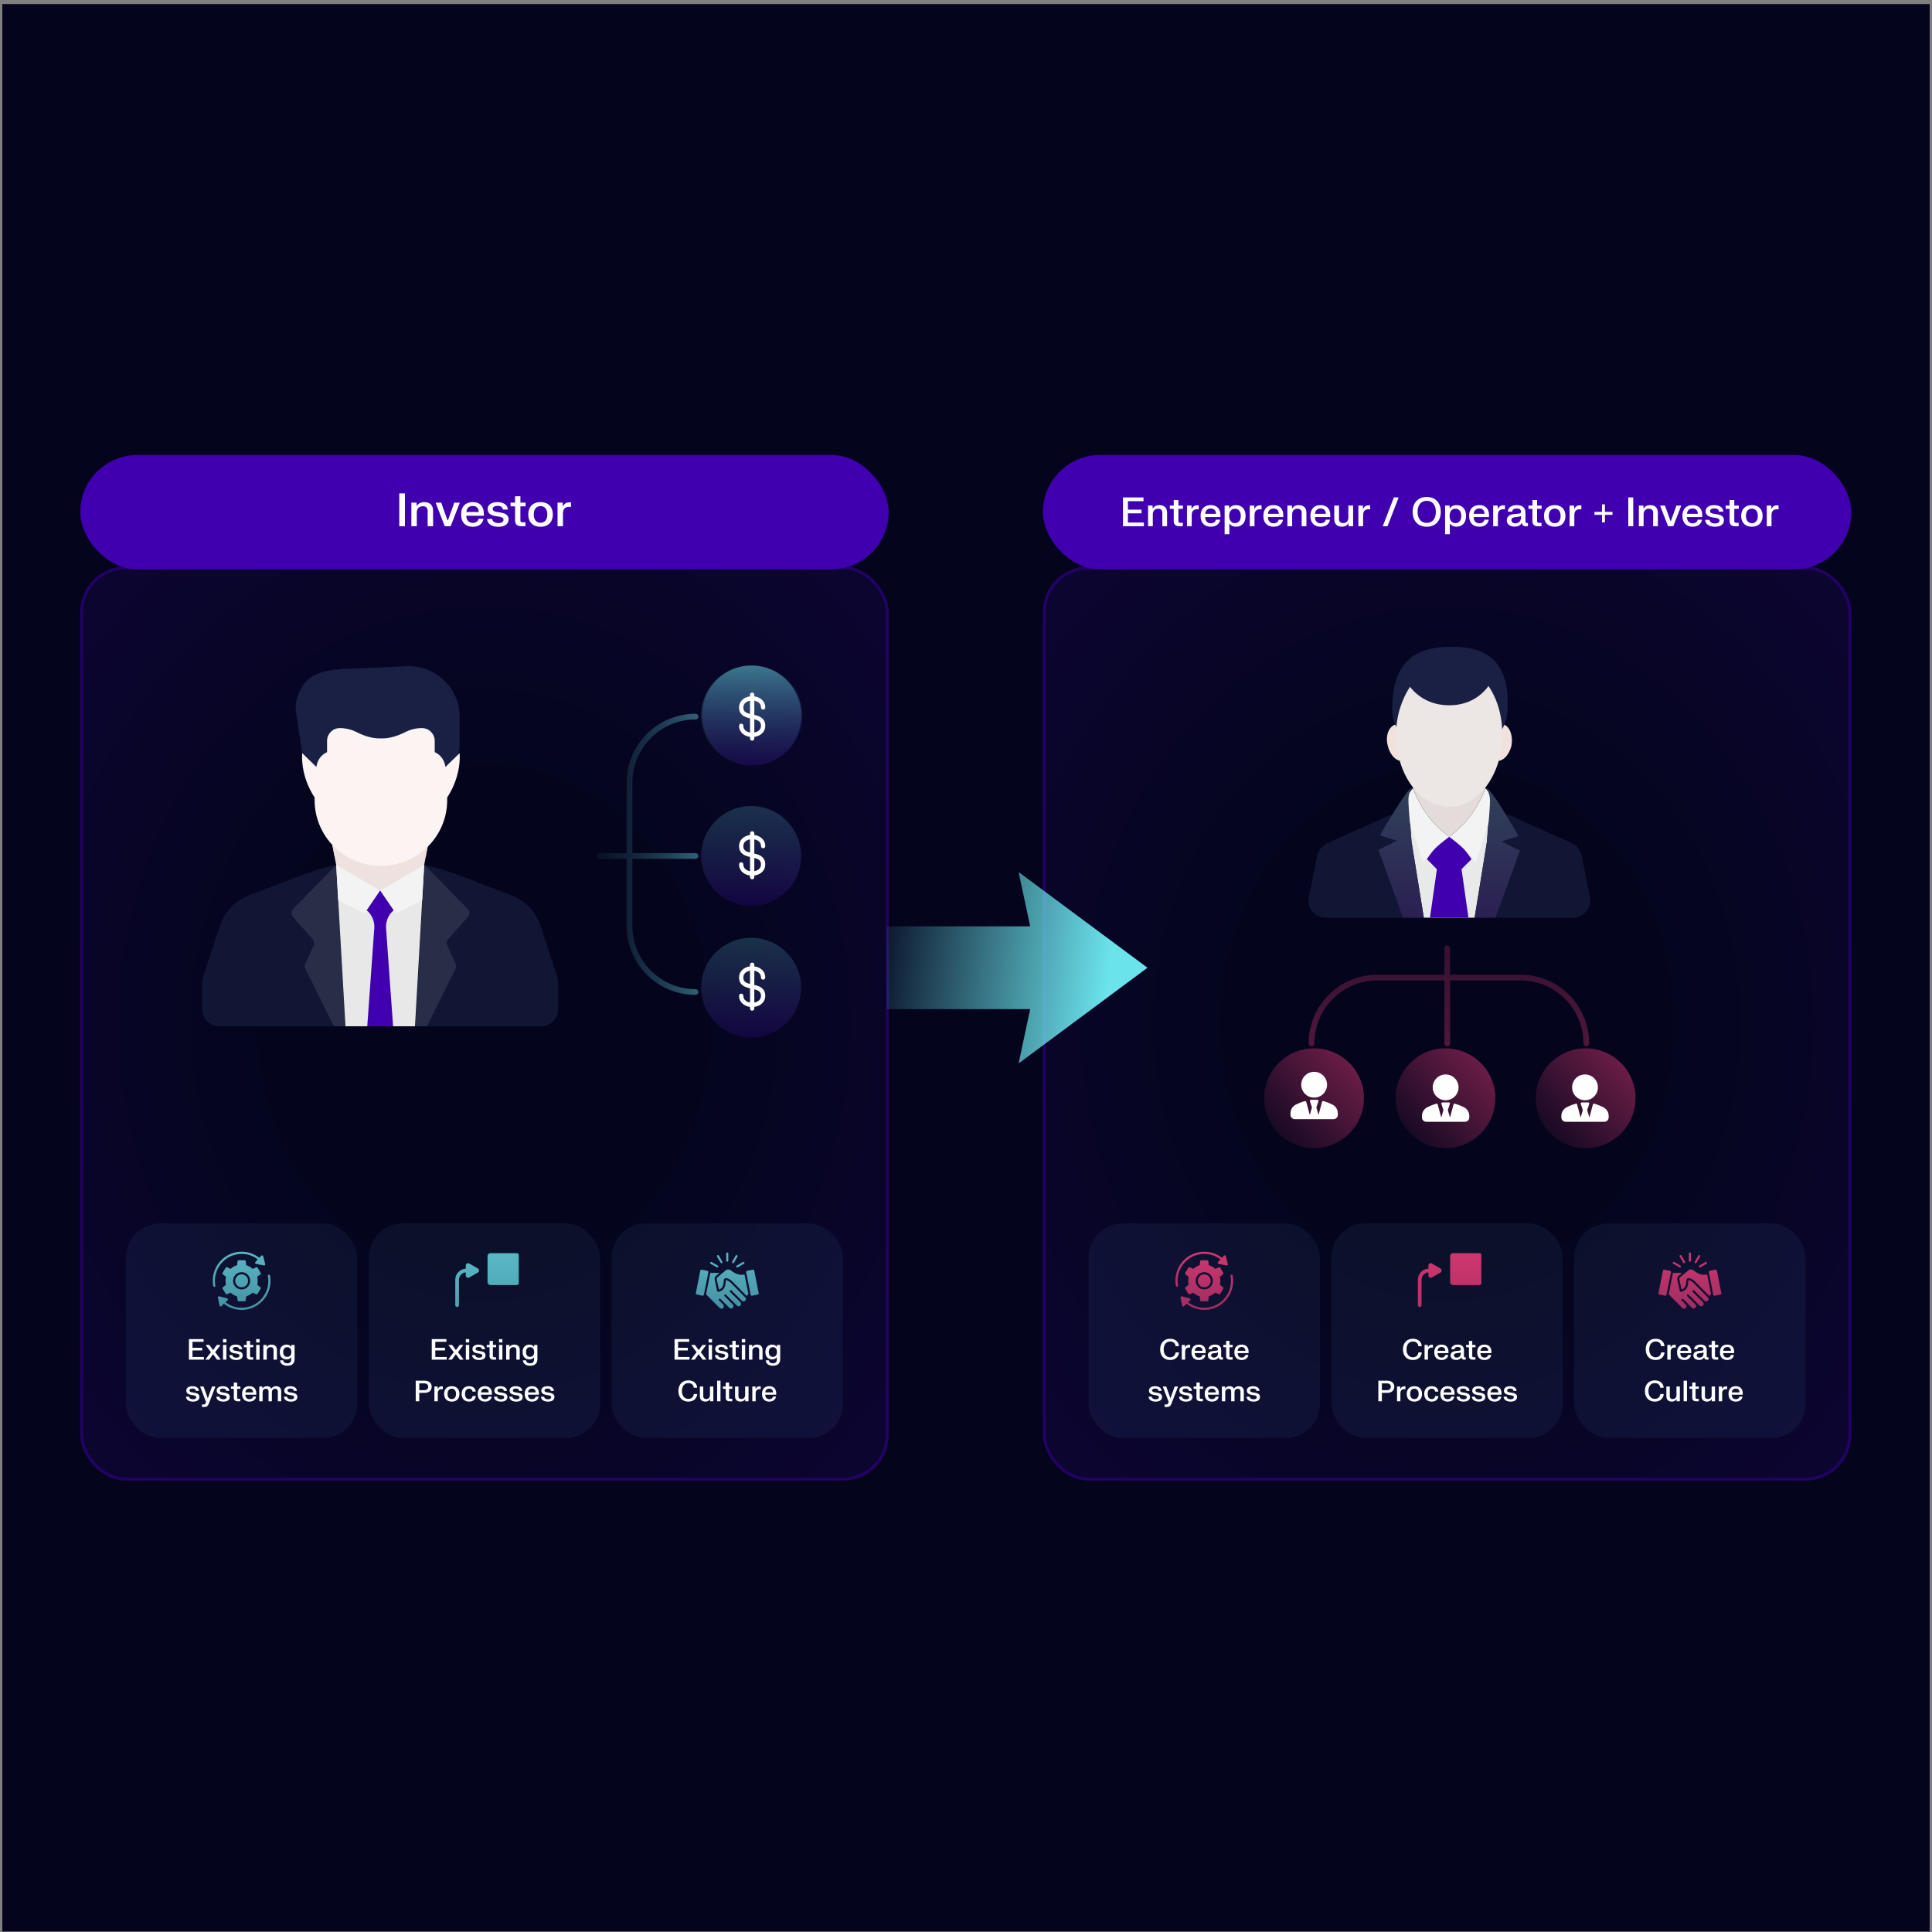 <svg width="418" height="418" viewBox="0 0 418 418" fill="none" xmlns="http://www.w3.org/2000/svg">
<rect x="0" y="0" width="418" height="418" fill="#808080" stroke="none"/>
<rect width="417" height="417" transform="translate(0.5 0.875)" fill="#04051D"/>
<rect x="17.361" y="122.542" width="174.903" height="197.77" rx="9.889" fill="url(#paint0_radial_4406_16781)" fill-opacity="0.2"/>
<rect x="17.67" y="122.851" width="174.285" height="197.152" rx="9.579" stroke="#310089" stroke-opacity="0.6" stroke-width="0.618"/>
<path d="M117.034 222.045C119.097 222.045 120.769 220.385 120.769 218.337V212.936C120.769 212.28 120.664 211.627 120.459 211.004L116.901 200.194C115.85 197 113.236 194.587 110.067 193.464C103.962 191.299 97.889 188.431 91.72 187.115C85.481 185.751 79.028 185.751 72.789 187.115C66.62 188.437 60.548 191.301 54.442 193.465C51.273 194.587 48.658 197 47.608 200.194L44.05 211.004C43.845 211.627 43.74 212.28 43.74 212.936V218.337C43.74 220.385 45.413 222.045 47.475 222.045H117.034Z" fill="#111634"/>
<path d="M72.239 222.045H74.734L72.736 187.146L63.406 196.678C62.953 197.141 62.934 197.876 63.364 198.361L67.658 203.217C67.981 203.583 68.059 204.104 67.857 204.548L66.044 208.53C65.889 208.868 65.896 209.258 66.061 209.591L72.239 222.045Z" fill="white" fill-opacity="0.1"/>
<path d="M92.379 222.045H89.883L91.882 187.146L101.211 196.678C101.664 197.141 101.683 197.876 101.254 198.361L96.959 203.217C96.636 203.583 96.558 204.104 96.76 204.548L98.573 208.53C98.728 208.868 98.721 209.258 98.556 209.591L92.379 222.045Z" fill="white" fill-opacity="0.1"/>
<path d="M89.788 222.045L91.782 187.143L91.725 187.115C85.486 185.751 79.033 185.751 72.794 187.115L72.736 187.143L74.744 222.045H89.788Z" fill="#E8E8E8"/>
<path d="M91.775 187.128L82.252 192.659L85.686 197.703L91.343 194.707L91.775 187.128Z" fill="#F3F3F3"/>
<path d="M72.736 187.128L82.259 192.659L78.826 197.703L73.169 194.707L72.736 187.128Z" fill="#F3F3F3"/>
<path d="M79.46 222.045H85.046L83.527 200.829C83.421 199.347 84.029 197.903 85.166 196.937L82.253 192.658L79.34 196.937C80.477 197.903 81.085 199.347 80.979 200.829L79.46 222.045Z" fill="#4000AF"/>
<path d="M93.207 179.671L92.091 185.453L91.776 187.129L82.26 192.655L72.73 187.129L72.358 185.169L71.299 179.671H93.207Z" fill="#EEE2E0"/>
<path d="M93.207 179.671L92.091 185.453C89.415 187.527 86.066 188.763 82.417 188.763H82.389C78.582 188.763 75.091 187.413 72.358 185.169L71.299 179.671H93.207Z" fill="#EEE1DE"/>
<path d="M98.523 164.809C99.136 163.576 99.454 162.218 99.454 160.841V155.103C99.454 148.831 94.172 143.832 87.861 144.133L78.238 144.59V144.59C73.396 144.821 67.715 144.487 65.29 148.686C64.35 150.315 63.751 152.172 64.047 154.093C64.706 158.359 65.109 161.09 65.28 162.267C65.345 162.711 65.454 163.147 65.609 163.569V163.569C66.406 165.746 68.315 167.324 70.603 167.697L72.259 167.967C73.062 168.099 73.879 168.124 74.689 168.042L77.028 167.806C79.733 167.533 82.464 167.754 85.089 168.46L86.614 168.87C88.154 169.283 89.754 169.422 91.341 169.279L92.749 169.152C93.687 169.067 94.597 168.788 95.422 168.333V168.333C96.634 167.665 97.613 166.643 98.228 165.403L98.523 164.809Z" fill="#192044"/>
<path d="M96.752 172.517V173.108C96.752 180.975 90.335 187.345 82.424 187.345H82.396C74.486 187.345 68.068 180.975 68.068 173.108V172.517C68.068 172.517 65.067 168.426 65.371 162.934L68.442 165.927L68.58 165.323C68.87 164.17 69.673 163.222 70.765 162.728V160.271C70.765 159.516 71.083 158.829 71.581 158.335C72.079 157.827 72.771 157.525 73.531 157.525C74.762 157.525 75.966 157.813 77.072 158.362C78.4 159.035 80.446 159.859 82.41 159.749C84.374 159.859 86.421 159.035 87.749 158.362C88.855 157.813 90.058 157.525 91.289 157.525C92.05 157.525 92.741 157.827 93.239 158.335C93.737 158.829 94.055 159.516 94.055 160.271V162.728C95.148 163.222 95.95 164.17 96.24 165.323L96.379 165.927L99.449 162.934C99.753 168.426 96.752 172.517 96.752 172.517Z" fill="#FBF4F2"/>
<circle cx="162.515" cy="154.804" r="10.814" fill="url(#paint1_linear_4406_16781)"/>
<circle cx="162.763" cy="154.804" r="10.814" fill="url(#paint2_linear_4406_16781)" fill-opacity="0.2"/>
<path d="M162.736 150.306V159.78M165.104 153.059C165.104 150.441 160.367 150.441 160.367 153.059C160.367 155.995 165.104 154.091 165.104 157.027C165.104 159.645 160.367 159.645 160.367 157.027" stroke="white" stroke-width="0.927" stroke-linecap="round" stroke-linejoin="round"/>
<circle cx="162.515" cy="185.205" r="10.814" fill="url(#paint3_linear_4406_16781)" fill-opacity="0.2"/>
<path d="M162.736 180.305V189.779M165.104 183.058C165.104 180.44 160.367 180.44 160.367 183.058C160.367 185.994 165.104 184.091 165.104 187.026C165.104 189.644 160.367 189.644 160.367 187.026" stroke="white" stroke-width="0.927" stroke-linecap="round" stroke-linejoin="round"/>
<circle cx="162.515" cy="213.703" r="10.814" fill="url(#paint4_linear_4406_16781)" fill-opacity="0.2"/>
<path d="M162.736 208.728V218.201M165.104 211.48C165.104 208.863 160.367 208.863 160.367 211.48C160.367 214.416 165.104 212.513 165.104 215.449C165.104 218.066 160.367 218.066 160.367 215.449" stroke="white" stroke-width="0.927" stroke-linecap="round" stroke-linejoin="round"/>
<path d="M129.844 185.195H136.201M136.201 185.195V169.321C136.201 161.435 142.594 155.042 150.48 155.042V155.042M136.201 185.195V200.351C136.201 208.237 142.594 214.629 150.48 214.629V214.629M136.201 185.195H150.48" stroke="url(#paint5_linear_4406_16781)" stroke-width="1.236" stroke-linecap="round"/>
<rect x="27.25" y="264.689" width="50.061" height="46.429" rx="7.416" fill="#6BADEA" fill-opacity="0.07"/>
<path d="M46.595 278.154C46.606 278.215 46.592 278.278 46.557 278.329C46.522 278.379 46.469 278.414 46.408 278.425H46.367C46.312 278.425 46.26 278.405 46.218 278.37C46.177 278.335 46.149 278.286 46.139 278.232C45.973 277.325 46.006 276.392 46.238 275.5C46.47 274.607 46.894 273.777 47.48 273.069C48.067 272.361 48.801 271.791 49.63 271.401C50.46 271.012 51.364 270.811 52.279 270.814C53.666 270.816 55.012 271.283 56.107 272.139L56.542 271.672C56.571 271.641 56.606 271.619 56.646 271.607C56.686 271.595 56.728 271.594 56.769 271.605C56.809 271.615 56.845 271.636 56.875 271.666C56.904 271.696 56.925 271.733 56.935 271.773L57.378 273.502C57.388 273.541 57.388 273.581 57.378 273.619C57.368 273.657 57.349 273.693 57.323 273.722C57.301 273.745 57.274 273.763 57.245 273.776C57.216 273.788 57.184 273.795 57.153 273.795C57.138 273.796 57.124 273.796 57.109 273.795L55.37 273.446C55.329 273.438 55.291 273.419 55.26 273.391C55.23 273.363 55.207 273.328 55.194 273.288C55.181 273.248 55.179 273.206 55.189 273.165C55.198 273.125 55.218 273.087 55.246 273.057L55.784 272.48C54.78 271.699 53.547 271.277 52.279 271.281C50.746 271.282 49.277 271.897 48.193 272.99C47.109 274.082 46.499 275.564 46.498 277.109C46.499 277.46 46.531 277.81 46.595 278.154ZM58.42 275.974C58.407 275.915 58.371 275.864 58.322 275.83C58.272 275.797 58.211 275.784 58.153 275.795C58.094 275.806 58.041 275.839 58.006 275.887C57.971 275.936 57.956 275.997 57.964 276.056C58.028 276.404 58.061 276.756 58.061 277.109C58.062 278.195 57.761 279.259 57.194 280.182C56.626 281.104 55.814 281.848 54.849 282.331C53.884 282.813 52.804 283.013 51.732 282.91C50.66 282.807 49.638 282.403 48.781 281.746L49.245 281.306C49.275 281.278 49.298 281.242 49.309 281.202C49.321 281.162 49.322 281.119 49.312 281.078C49.301 281.038 49.281 281.001 49.251 280.971C49.222 280.942 49.185 280.921 49.145 280.911L47.429 280.464C47.392 280.454 47.352 280.454 47.314 280.464C47.276 280.473 47.241 280.493 47.212 280.52C47.184 280.547 47.163 280.581 47.151 280.618C47.138 280.656 47.136 280.696 47.144 280.735L47.49 282.485C47.497 282.526 47.516 282.564 47.543 282.596C47.57 282.627 47.605 282.65 47.644 282.663C47.684 282.676 47.726 282.677 47.767 282.668C47.807 282.659 47.844 282.639 47.874 282.61L48.445 282.07C49.441 282.857 50.651 283.32 51.915 283.397C53.179 283.474 54.436 283.161 55.519 282.5C56.602 281.839 57.46 280.861 57.978 279.697C58.496 278.532 58.65 277.236 58.42 275.982V275.974ZM56.338 278.502C56.385 278.536 56.417 278.588 56.428 278.646C56.438 278.704 56.427 278.763 56.396 278.813L55.736 279.928C55.708 279.978 55.662 280.015 55.608 280.033C55.554 280.051 55.496 280.048 55.444 280.025L54.653 279.676C54.258 280.048 53.781 280.322 53.262 280.475L53.156 281.339C53.149 281.396 53.121 281.448 53.079 281.485C53.037 281.523 52.982 281.544 52.925 281.543H51.632C51.576 281.544 51.521 281.523 51.478 281.485C51.436 281.448 51.409 281.396 51.402 281.339L51.295 280.475C50.776 280.322 50.3 280.048 49.905 279.676L49.114 280.025C49.062 280.048 49.003 280.051 48.949 280.033C48.895 280.015 48.85 279.978 48.822 279.928L48.162 278.805C48.13 278.756 48.119 278.696 48.13 278.638C48.14 278.58 48.172 278.529 48.219 278.494L48.902 277.964C48.76 277.398 48.76 276.805 48.902 276.239L48.219 275.709C48.172 275.674 48.14 275.622 48.13 275.565C48.119 275.507 48.13 275.447 48.162 275.398L48.822 274.275C48.85 274.225 48.895 274.188 48.949 274.17C49.003 274.152 49.062 274.155 49.114 274.178L49.905 274.527C50.3 274.155 50.776 273.881 51.295 273.728L51.402 272.864C51.409 272.807 51.436 272.755 51.478 272.717C51.521 272.68 51.576 272.659 51.632 272.66H52.927C52.983 272.659 53.038 272.68 53.081 272.717C53.123 272.755 53.15 272.807 53.157 272.864L53.264 273.728C53.783 273.881 54.259 274.155 54.654 274.527L55.445 274.178C55.497 274.155 55.556 274.152 55.61 274.17C55.664 274.188 55.709 274.225 55.737 274.275L56.397 275.398C56.428 275.447 56.44 275.507 56.429 275.565C56.419 275.622 56.387 275.674 56.34 275.709L55.657 276.239C55.799 276.805 55.799 277.398 55.657 277.964L56.338 278.502ZM54.134 277.109C54.134 276.74 54.025 276.378 53.821 276.071C53.617 275.764 53.328 275.524 52.989 275.383C52.65 275.241 52.277 275.204 51.918 275.276C51.558 275.348 51.228 275.526 50.968 275.788C50.709 276.049 50.533 276.382 50.461 276.745C50.389 277.107 50.426 277.483 50.566 277.824C50.707 278.166 50.944 278.458 51.249 278.663C51.554 278.868 51.913 278.978 52.279 278.978C52.771 278.976 53.241 278.778 53.588 278.428C53.935 278.078 54.132 277.604 54.134 277.109ZM52.279 275.707C52.005 275.707 51.736 275.79 51.507 275.944C51.278 276.098 51.1 276.317 50.995 276.573C50.889 276.829 50.862 277.111 50.916 277.383C50.969 277.655 51.102 277.904 51.296 278.1C51.491 278.296 51.739 278.43 52.008 278.484C52.278 278.538 52.557 278.51 52.812 278.404C53.066 278.298 53.283 278.118 53.436 277.888C53.589 277.657 53.67 277.386 53.67 277.109C53.668 276.738 53.52 276.383 53.26 276.121C53 275.858 52.648 275.71 52.279 275.707Z" fill="url(#paint6_linear_4406_16781)"/>
<path d="M40.879 294.174V289.724H44.055V290.302H41.645V291.606H43.746V292.181H41.645V293.596H44.117V294.174H40.879ZM44.532 291.075V290.982H45.28L46.071 292.064H46.133L46.921 290.982H47.663V291.075L46.55 292.552L47.715 294.082V294.174H46.965L46.124 293.037H46.062L45.225 294.174H44.48V294.082L45.645 292.552L44.532 291.075ZM48.246 290.444V289.728H48.988V290.444H48.246ZM48.253 294.174V290.982H48.985V294.174H48.253ZM49.677 291.857C49.677 291.276 50.175 290.914 51.003 290.914C51.837 290.914 52.335 291.288 52.403 291.829V291.922H51.735C51.71 291.569 51.435 291.418 51.021 291.418C50.617 291.418 50.366 291.572 50.366 291.829C50.366 292.092 50.589 292.184 50.87 292.234L51.429 292.323C52.069 292.428 52.514 292.651 52.514 293.247C52.514 293.856 52.035 294.248 51.126 294.248C50.215 294.248 49.689 293.853 49.612 293.281V293.189H50.292C50.326 293.562 50.669 293.745 51.126 293.745C51.584 293.745 51.822 293.569 51.822 293.297C51.822 293.031 51.593 292.941 51.253 292.883L50.697 292.793C50.097 292.694 49.677 292.419 49.677 291.857ZM52.775 291.486V290.982H53.384V290.117H54.107V290.982H54.806V291.486H54.107V293.38C54.107 293.55 54.191 293.643 54.37 293.643H54.787V294.174H54.2C53.687 294.174 53.384 293.909 53.384 293.402V291.486H52.775ZM55.423 290.444V289.728H56.164V290.444H55.423ZM55.429 294.174V290.982H56.161V294.174H55.429ZM56.98 294.174V290.982H57.684V291.393H57.746C57.851 291.208 58.117 290.914 58.738 290.914C59.455 290.914 59.916 291.31 59.916 292.054V294.174H59.183V292.098C59.183 291.668 58.93 291.467 58.537 291.467C58.092 291.467 57.712 291.733 57.712 292.333V294.174H56.98ZM60.531 292.518C60.531 291.44 61.177 290.914 61.989 290.914C62.539 290.914 62.833 291.149 62.969 291.359H63.031V290.982H63.735V294.048C63.735 294.975 63.198 295.485 62.175 295.485C61.167 295.485 60.664 294.99 60.614 294.412V294.32H61.282C61.309 294.666 61.566 294.956 62.159 294.956C62.753 294.956 63.006 294.659 63.006 294.1V293.711H62.944C62.796 293.909 62.512 294.119 61.989 294.119C61.177 294.119 60.531 293.596 60.531 292.518ZM61.269 292.518C61.269 293.201 61.622 293.566 62.153 293.566C62.681 293.566 63.034 293.201 63.034 292.518C63.034 291.832 62.681 291.467 62.153 291.467C61.622 291.467 61.269 291.832 61.269 292.518ZM40.313 300.857C40.313 300.276 40.811 299.914 41.639 299.914C42.473 299.914 42.971 300.288 43.039 300.829V300.922H42.371C42.346 300.569 42.071 300.418 41.657 300.418C41.252 300.418 41.002 300.572 41.002 300.829C41.002 301.092 41.225 301.184 41.506 301.234L42.065 301.323C42.705 301.428 43.15 301.651 43.15 302.247C43.15 302.856 42.671 303.248 41.762 303.248C40.851 303.248 40.325 302.853 40.248 302.281V302.189H40.928C40.962 302.562 41.305 302.745 41.762 302.745C42.22 302.745 42.458 302.569 42.458 302.297C42.458 302.031 42.229 301.941 41.889 301.883L41.333 301.793C40.733 301.694 40.313 301.419 40.313 300.857ZM43.324 300.075V299.982H44.047L44.927 302.451H44.989L45.87 299.982H46.584V300.075L45.171 303.706C44.952 304.274 44.677 304.41 44.081 304.41H43.694V303.867H43.985C44.272 303.867 44.359 303.82 44.464 303.582L44.578 303.307L43.324 300.075ZM46.88 300.857C46.88 300.276 47.377 299.914 48.205 299.914C49.04 299.914 49.537 300.288 49.605 300.829V300.922H48.938C48.913 300.569 48.638 300.418 48.224 300.418C47.819 300.418 47.569 300.572 47.569 300.829C47.569 301.092 47.791 301.184 48.072 301.234L48.632 301.323C49.271 301.428 49.716 301.651 49.716 302.247C49.716 302.856 49.237 303.248 48.329 303.248C47.417 303.248 46.892 302.853 46.815 302.281V302.189H47.495C47.529 302.562 47.872 302.745 48.329 302.745C48.786 302.745 49.024 302.569 49.024 302.297C49.024 302.031 48.795 301.941 48.456 301.883L47.899 301.793C47.3 301.694 46.88 301.419 46.88 300.857ZM49.978 300.486V299.982H50.587V299.117H51.31V299.982H52.008V300.486H51.31V302.38C51.31 302.55 51.393 302.643 51.572 302.643H51.99V303.174H51.403C50.889 303.174 50.587 302.909 50.587 302.402V300.486H49.978ZM52.374 301.577C52.374 300.477 52.989 299.908 53.95 299.908C54.908 299.908 55.449 300.489 55.449 301.45V301.756H53.075C53.088 302.337 53.4 302.72 53.947 302.72C54.475 302.72 54.694 302.417 54.741 302.161H55.384V302.253C55.303 302.671 54.929 303.248 53.956 303.248C52.992 303.248 52.374 302.677 52.374 301.577ZM53.085 301.252H54.756C54.75 300.77 54.491 300.43 53.944 300.43C53.406 300.43 53.125 300.779 53.085 301.252ZM56.09 303.174V299.982H56.788V300.362H56.85C56.98 300.155 57.227 299.914 57.78 299.914C58.315 299.914 58.577 300.18 58.673 300.427H58.735C58.886 300.183 59.174 299.914 59.748 299.914C60.351 299.914 60.836 300.254 60.836 300.99V303.174H60.11V301.042C60.11 300.684 59.906 300.467 59.541 300.467C59.124 300.467 58.825 300.721 58.825 301.274V303.174H58.101V301.042C58.101 300.684 57.904 300.467 57.536 300.467C57.112 300.467 56.816 300.721 56.816 301.274V303.174H56.09ZM61.498 300.857C61.498 300.276 61.995 299.914 62.823 299.914C63.657 299.914 64.155 300.288 64.223 300.829V300.922H63.556C63.531 300.569 63.256 300.418 62.842 300.418C62.437 300.418 62.187 300.572 62.187 300.829C62.187 301.092 62.409 301.184 62.69 301.234L63.25 301.323C63.889 301.428 64.334 301.651 64.334 302.247C64.334 302.856 63.855 303.248 62.947 303.248C62.035 303.248 61.51 302.853 61.433 302.281V302.189H62.112C62.147 302.562 62.489 302.745 62.947 302.745C63.404 302.745 63.642 302.569 63.642 302.297C63.642 302.031 63.413 301.941 63.074 301.883L62.517 301.793C61.918 301.694 61.498 301.419 61.498 300.857Z" fill="white"/>
<rect x="79.785" y="264.689" width="50.061" height="46.429" rx="7.416" fill="#6BADEA" fill-opacity="0.07"/>
<g clip-path="url(#clip0_4406_16781)">
<path d="M102.502 292.133C100.511 292.133 98.898 290.52 98.898 288.529C98.898 286.538 100.511 284.924 102.502 284.924C104.493 284.924 106.107 286.538 106.107 288.529C106.107 290.52 104.493 292.133 102.502 292.133ZM106.107 271.133H111.748C112.095 271.133 112.375 271.414 112.375 271.76V277.402C112.375 277.748 112.095 278.029 111.748 278.029H106.107C105.76 278.029 105.48 277.748 105.48 277.402V271.76C105.48 271.414 105.76 271.133 106.107 271.133ZM116.366 284.297L119.813 290.252C120.055 290.67 119.754 291.193 119.271 291.193H112.375C111.892 291.193 111.591 290.67 111.833 290.252L115.281 284.297C115.522 283.88 116.124 283.88 116.366 284.297Z" fill="url(#paint7_linear_4406_16781)"/>
<path d="M103.398 275.317C103.732 275.124 103.732 274.643 103.398 274.451L101.523 273.368C101.19 273.176 100.773 273.416 100.773 273.801V274.487C99.506 274.552 98.498 275.6 98.498 276.884V282.384C98.498 282.605 98.677 282.784 98.898 282.784C99.119 282.784 99.298 282.605 99.298 282.384V276.884C99.298 276.042 99.948 275.352 100.773 275.288V275.966C100.773 276.351 101.19 276.592 101.523 276.399L103.398 275.317Z" fill="url(#paint8_linear_4406_16781)"/>
<path d="M106.855 285.7C106.521 285.893 106.521 286.374 106.855 286.566L108.73 287.649C109.063 287.841 109.48 287.601 109.48 287.216V286.533H111.647C111.868 286.533 112.047 286.354 112.047 286.133C112.047 285.912 111.868 285.733 111.647 285.733H109.48V285.051C109.48 284.666 109.063 284.425 108.73 284.618L106.855 285.7Z" fill="url(#paint9_linear_4406_16781)"/>
<path fill-rule="evenodd" clip-rule="evenodd" d="M117.965 282.383C118.157 282.717 118.638 282.717 118.831 282.383L119.913 280.508C120.106 280.175 119.865 279.758 119.48 279.758H118.798V276.883C118.798 275.558 117.724 274.483 116.398 274.483H115.398C115.177 274.483 114.998 274.662 114.998 274.883C114.998 275.104 115.177 275.283 115.398 275.283H116.398C117.282 275.283 117.998 276 117.998 276.883V279.758H117.315C116.93 279.758 116.69 280.175 116.882 280.508L117.965 282.383Z" fill="url(#paint10_linear_4406_16781)"/>
</g>
<path d="M93.414 294.174V289.724H96.59V290.302H94.18V291.606H96.281V292.181H94.18V293.596H96.652V294.174H93.414ZM97.068 291.075V290.982H97.816L98.607 292.064H98.668L99.456 290.982H100.198V291.075L99.086 292.552L100.251 294.082V294.174H99.5L98.659 293.037H98.597L97.76 294.174H97.015V294.082L98.18 292.552L97.068 291.075ZM100.782 290.444V289.728H101.523V290.444H100.782ZM100.788 294.174V290.982H101.52V294.174H100.788ZM102.212 291.857C102.212 291.276 102.71 290.914 103.538 290.914C104.372 290.914 104.87 291.288 104.938 291.829V291.922H104.27C104.246 291.569 103.971 291.418 103.556 291.418C103.152 291.418 102.901 291.572 102.901 291.829C102.901 292.092 103.124 292.184 103.405 292.234L103.964 292.323C104.604 292.428 105.049 292.651 105.049 293.247C105.049 293.856 104.57 294.248 103.662 294.248C102.75 294.248 102.225 293.853 102.147 293.281V293.189H102.827C102.861 293.562 103.204 293.745 103.662 293.745C104.119 293.745 104.357 293.569 104.357 293.297C104.357 293.031 104.128 292.941 103.788 292.883L103.232 292.793C102.632 292.694 102.212 292.419 102.212 291.857ZM105.311 291.486V290.982H105.919V290.117H106.642V290.982H107.341V291.486H106.642V293.38C106.642 293.55 106.726 293.643 106.905 293.643H107.322V294.174H106.735C106.222 294.174 105.919 293.909 105.919 293.402V291.486H105.311ZM107.958 290.444V289.728H108.699V290.444H107.958ZM107.964 294.174V290.982H108.696V294.174H107.964ZM109.515 294.174V290.982H110.22V291.393H110.281C110.387 291.208 110.652 290.914 111.273 290.914C111.99 290.914 112.451 291.31 112.451 292.054V294.174H111.718V292.098C111.718 291.668 111.465 291.467 111.073 291.467C110.628 291.467 110.247 291.733 110.247 292.333V294.174H109.515ZM113.066 292.518C113.066 291.44 113.712 290.914 114.524 290.914C115.075 290.914 115.368 291.149 115.504 291.359H115.566V290.982H116.27V294.048C116.27 294.975 115.733 295.485 114.71 295.485C113.702 295.485 113.199 294.99 113.149 294.412V294.32H113.817C113.845 294.666 114.101 294.956 114.694 294.956C115.288 294.956 115.541 294.659 115.541 294.1V293.711H115.479C115.331 293.909 115.047 294.119 114.524 294.119C113.712 294.119 113.066 293.596 113.066 292.518ZM113.804 292.518C113.804 293.201 114.157 293.566 114.688 293.566C115.217 293.566 115.569 293.201 115.569 292.518C115.569 291.832 115.217 291.467 114.688 291.467C114.157 291.467 113.804 291.832 113.804 292.518ZM89.943 303.174V298.724H91.93C92.749 298.724 93.398 299.191 93.398 300.032C93.398 300.875 92.749 301.348 91.93 301.348H90.71V303.174H89.943ZM91.782 299.302H90.71V300.773H91.782C92.295 300.773 92.641 300.517 92.641 300.038C92.641 299.556 92.295 299.302 91.782 299.302ZM93.986 303.174V299.982H94.69V300.452H94.752C94.885 300.14 95.157 299.883 95.806 299.951V300.569C95.16 300.489 94.718 300.687 94.718 301.475V303.174H93.986ZM96.088 301.577C96.088 300.489 96.774 299.908 97.748 299.908C98.718 299.908 99.404 300.489 99.404 301.577C99.404 302.668 98.718 303.248 97.748 303.248C96.774 303.248 96.088 302.668 96.088 301.577ZM96.83 301.577C96.83 302.312 97.194 302.705 97.748 302.705C98.298 302.705 98.662 302.312 98.662 301.577C98.662 300.844 98.298 300.452 97.748 300.452C97.194 300.452 96.83 300.844 96.83 301.577ZM99.872 301.577C99.872 300.511 100.518 299.908 101.489 299.908C102.403 299.908 102.857 300.452 102.913 300.986V301.079H102.227C102.196 300.776 101.995 300.452 101.495 300.452C100.951 300.452 100.611 300.863 100.611 301.577C100.611 302.294 100.948 302.705 101.495 302.705C102.011 302.705 102.199 302.374 102.246 302.04H102.932V302.133C102.867 302.705 102.416 303.248 101.489 303.248C100.515 303.248 99.872 302.643 99.872 301.577ZM103.355 301.577C103.355 300.477 103.97 299.908 104.931 299.908C105.889 299.908 106.43 300.489 106.43 301.45V301.756H104.056C104.069 302.337 104.381 302.72 104.928 302.72C105.456 302.72 105.676 302.417 105.722 302.161H106.365V302.253C106.284 302.671 105.91 303.248 104.937 303.248C103.973 303.248 103.355 302.677 103.355 301.577ZM104.066 301.252H105.737C105.731 300.77 105.472 300.43 104.925 300.43C104.387 300.43 104.106 300.779 104.066 301.252ZM106.944 300.857C106.944 300.276 107.442 299.914 108.27 299.914C109.104 299.914 109.602 300.288 109.67 300.829V300.922H109.002C108.977 300.569 108.702 300.418 108.288 300.418C107.883 300.418 107.633 300.572 107.633 300.829C107.633 301.092 107.856 301.184 108.137 301.234L108.696 301.323C109.336 301.428 109.781 301.651 109.781 302.247C109.781 302.856 109.302 303.248 108.393 303.248C107.482 303.248 106.956 302.853 106.879 302.281V302.189H107.559C107.593 302.562 107.936 302.745 108.393 302.745C108.851 302.745 109.089 302.569 109.089 302.297C109.089 302.031 108.86 301.941 108.52 301.883L107.964 301.793C107.364 301.694 106.944 301.419 106.944 300.857ZM110.257 300.857C110.257 300.276 110.755 299.914 111.583 299.914C112.418 299.914 112.915 300.288 112.983 300.829V300.922H112.316C112.291 300.569 112.016 300.418 111.602 300.418C111.197 300.418 110.947 300.572 110.947 300.829C110.947 301.092 111.169 301.184 111.45 301.234L112.01 301.323C112.649 301.428 113.094 301.651 113.094 302.247C113.094 302.856 112.615 303.248 111.707 303.248C110.795 303.248 110.27 302.853 110.193 302.281V302.189H110.872C110.906 302.562 111.249 302.745 111.707 302.745C112.164 302.745 112.402 302.569 112.402 302.297C112.402 302.031 112.173 301.941 111.833 301.883L111.277 301.793C110.678 301.694 110.257 301.419 110.257 300.857ZM113.525 301.577C113.525 300.477 114.14 299.908 115.101 299.908C116.059 299.908 116.599 300.489 116.599 301.45V301.756H114.226C114.238 302.337 114.551 302.72 115.098 302.72C115.626 302.72 115.845 302.417 115.892 302.161H116.534V302.253C116.454 302.671 116.08 303.248 115.107 303.248C114.143 303.248 113.525 302.677 113.525 301.577ZM114.235 301.252H115.907C115.901 300.77 115.641 300.43 115.094 300.43C114.557 300.43 114.276 300.779 114.235 301.252ZM117.114 300.857C117.114 300.276 117.611 299.914 118.439 299.914C119.274 299.914 119.771 300.288 119.839 300.829V300.922H119.172C119.147 300.569 118.872 300.418 118.458 300.418C118.053 300.418 117.803 300.572 117.803 300.829C117.803 301.092 118.025 301.184 118.307 301.234L118.866 301.323C119.506 301.428 119.951 301.651 119.951 302.247C119.951 302.856 119.472 303.248 118.563 303.248C117.651 303.248 117.126 302.853 117.049 302.281V302.189H117.729C117.763 302.562 118.106 302.745 118.563 302.745C119.02 302.745 119.258 302.569 119.258 302.297C119.258 302.031 119.03 301.941 118.69 301.883L118.134 301.793C117.534 301.694 117.114 301.419 117.114 300.857Z" fill="white"/>
<rect x="132.316" y="264.689" width="50.061" height="46.429" rx="7.416" fill="#6BADEA" fill-opacity="0.07"/>
<g clip-path="url(#clip1_4406_16781)">
<path fill-rule="evenodd" clip-rule="evenodd" d="M161.632 274.952L162.886 274.702C163.021 274.675 163.153 274.763 163.18 274.898L164.154 279.79C164.181 279.925 164.093 280.057 163.958 280.084L162.704 280.334C162.569 280.361 162.437 280.272 162.41 280.138L161.436 275.245C161.409 275.111 161.497 274.979 161.632 274.952ZM155.064 276.794L155.546 279.003C156.453 278.683 156.518 277.945 156.588 277.146C156.616 276.83 156.662 276.558 157.052 276.53C157.472 276.499 158.182 276.96 158.45 277.259L161.526 280.38L161.929 279.978L161.085 275.742C160.779 275.805 160.457 275.829 160.118 275.791C159.525 275.724 158.886 275.468 158.192 274.895C157.841 274.605 157.37 274.559 157.013 274.857L155.257 276.323C155.111 276.445 155.023 276.605 155.064 276.794ZM153.679 275.404H155.67L154.974 275.985C154.705 276.209 154.557 276.536 154.633 276.886L155.166 279.328C155.192 279.447 155.309 279.522 155.428 279.497C156.738 279.213 156.925 278.344 157.027 277.184C157.034 277.114 157.012 276.974 157.083 276.969C157.147 276.964 157.234 276.983 157.341 277.026C157.558 277.112 157.832 277.29 158.136 277.567L161.343 280.821C161.386 280.915 161.4 281.02 161.385 281.122C161.321 281.548 160.796 281.72 160.491 281.415L158.262 279.187C158.176 279.101 158.036 279.101 157.95 279.187C157.864 279.273 157.864 279.413 157.95 279.499L160.179 281.727C160.383 281.932 160.383 282.269 160.179 282.474C159.973 282.68 159.638 282.68 159.432 282.474L157.077 280.119C156.991 280.033 156.852 280.033 156.765 280.119C156.679 280.205 156.679 280.345 156.765 280.431L158.543 282.209C158.748 282.414 158.748 282.75 158.543 282.955C158.337 283.161 158.002 283.161 157.796 282.955L155.893 281.051C155.807 280.965 155.667 280.965 155.581 281.051C155.495 281.138 155.495 281.277 155.581 281.363L156.466 282.248C156.569 282.351 156.62 282.486 156.62 282.621C156.62 282.914 156.384 283.149 156.092 283.149C155.952 283.149 155.818 283.094 155.719 282.995L152.757 280.032L153.679 275.404ZM157.569 272.761C157.569 272.883 157.47 272.981 157.348 272.981C157.226 272.981 157.127 272.882 157.127 272.761V271.216C157.127 271.094 157.226 270.996 157.348 270.996C157.47 270.996 157.569 271.094 157.569 271.216V272.761ZM159.615 274.196C159.509 274.257 159.375 274.221 159.314 274.116C159.253 274.011 159.289 273.876 159.394 273.815L160.732 273.043C160.837 272.982 160.972 273.018 161.032 273.123C161.093 273.228 161.057 273.363 160.952 273.424L159.615 274.196ZM158.783 273.204L159.556 271.866C159.616 271.761 159.58 271.627 159.475 271.566C159.37 271.506 159.235 271.542 159.175 271.647L158.403 272.985C158.342 273.09 158.378 273.224 158.483 273.285C158.589 273.345 158.723 273.309 158.783 273.204ZM155.302 273.815C155.407 273.876 155.443 274.011 155.382 274.116C155.321 274.221 155.187 274.257 155.081 274.196L153.744 273.424C153.639 273.363 153.603 273.228 153.664 273.123C153.724 273.018 153.859 272.982 153.964 273.043L155.302 273.815ZM156.294 272.985L155.521 271.647C155.461 271.542 155.327 271.506 155.221 271.566C155.116 271.627 155.08 271.761 155.14 271.866L155.913 273.204C155.973 273.309 156.107 273.345 156.213 273.285C156.318 273.224 156.354 273.09 156.294 272.985ZM153.064 274.952L151.81 274.702C151.675 274.675 151.543 274.763 151.516 274.898L150.542 279.79C150.515 279.925 150.603 280.057 150.738 280.084L151.992 280.334C152.127 280.361 152.259 280.272 152.286 280.138L153.26 275.246C153.287 275.111 153.199 274.979 153.064 274.952Z" fill="url(#paint11_linear_4406_16781)"/>
</g>
<path d="M145.945 294.174V289.724H149.122V290.302H146.711V291.606H148.813V292.181H146.711V293.596H149.183V294.174H145.945ZM149.599 291.075V290.982H150.347L151.138 292.064H151.2L151.988 290.982H152.729V291.075L151.617 292.552L152.782 294.082V294.174H152.031L151.19 293.037H151.129L150.291 294.174H149.546V294.082L150.711 292.552L149.599 291.075ZM153.313 290.444V289.728H154.055V290.444H153.313ZM153.319 294.174V290.982H154.051V294.174H153.319ZM154.743 291.857C154.743 291.276 155.241 290.914 156.069 290.914C156.903 290.914 157.401 291.288 157.469 291.829V291.922H156.802C156.777 291.569 156.502 291.418 156.088 291.418C155.683 291.418 155.433 291.572 155.433 291.829C155.433 292.092 155.655 292.184 155.936 292.234L156.496 292.323C157.135 292.428 157.58 292.651 157.58 293.247C157.58 293.856 157.101 294.248 156.193 294.248C155.281 294.248 154.756 293.853 154.679 293.281V293.189H155.358C155.392 293.562 155.735 293.745 156.193 293.745C156.65 293.745 156.888 293.569 156.888 293.297C156.888 293.031 156.659 292.941 156.319 292.883L155.763 292.793C155.164 292.694 154.743 292.419 154.743 291.857ZM157.842 291.486V290.982H158.451V290.117H159.174V290.982H159.872V291.486H159.174V293.38C159.174 293.55 159.257 293.643 159.436 293.643H159.853V294.174H159.266C158.753 294.174 158.451 293.909 158.451 293.402V291.486H157.842ZM160.489 290.444V289.728H161.231V290.444H160.489ZM160.495 294.174V290.982H161.228V294.174H160.495ZM162.046 294.174V290.982H162.751V291.393H162.813C162.918 291.208 163.184 290.914 163.805 290.914C164.522 290.914 164.982 291.31 164.982 292.054V294.174H164.25V292.098C164.25 291.668 163.996 291.467 163.604 291.467C163.159 291.467 162.779 291.733 162.779 292.333V294.174H162.046ZM165.597 292.518C165.597 291.44 166.243 290.914 167.056 290.914C167.606 290.914 167.899 291.149 168.035 291.359H168.097V290.982H168.802V294.048C168.802 294.975 168.264 295.485 167.241 295.485C166.234 295.485 165.73 294.99 165.681 294.412V294.32H166.348C166.376 294.666 166.632 294.956 167.226 294.956C167.819 294.956 168.072 294.659 168.072 294.1V293.711H168.011C167.862 293.909 167.578 294.119 167.056 294.119C166.243 294.119 165.597 293.596 165.597 292.518ZM166.336 292.518C166.336 293.201 166.688 293.566 167.22 293.566C167.748 293.566 168.1 293.201 168.1 292.518C168.1 291.832 167.748 291.467 167.22 291.467C166.688 291.467 166.336 291.832 166.336 292.518ZM146.776 300.949C146.776 299.534 147.623 298.65 148.924 298.65C150.206 298.65 150.772 299.448 150.824 300.158V300.251H150.101C150.064 299.778 149.758 299.241 148.93 299.241C148.092 299.241 147.539 299.896 147.539 300.949C147.539 302.003 148.092 302.658 148.93 302.658C149.755 302.658 150.061 302.074 150.116 301.605H150.84V301.697C150.768 302.399 150.215 303.248 148.924 303.248C147.623 303.248 146.776 302.365 146.776 300.949ZM154.337 299.982V303.174H153.633V302.763H153.571C153.463 302.949 153.2 303.242 152.591 303.242C151.884 303.242 151.423 302.847 151.423 302.102V299.982H152.156V302.059C152.156 302.488 152.409 302.689 152.792 302.689C153.228 302.689 153.605 302.423 153.605 301.824V299.982H154.337ZM155.151 303.174V298.724H155.883V303.174H155.151ZM156.408 300.486V299.982H157.017V299.117H157.74V299.982H158.439V300.486H157.74V302.38C157.74 302.55 157.824 302.643 158.003 302.643H158.42V303.174H157.833C157.32 303.174 157.017 302.909 157.017 302.402V300.486H156.408ZM161.948 299.982V303.174H161.243V302.763H161.182C161.073 302.949 160.811 303.242 160.202 303.242C159.494 303.242 159.034 302.847 159.034 302.102V299.982H159.766V302.059C159.766 302.488 160.02 302.689 160.403 302.689C160.839 302.689 161.216 302.423 161.216 301.824V299.982H161.948ZM162.762 303.174V299.982H163.466V300.452H163.528C163.661 300.14 163.933 299.883 164.582 299.951V300.569C163.936 300.489 163.494 300.687 163.494 301.475V303.174H162.762ZM164.864 301.577C164.864 300.477 165.479 299.908 166.44 299.908C167.398 299.908 167.939 300.489 167.939 301.45V301.756H165.565C165.578 302.337 165.89 302.72 166.437 302.72C166.965 302.72 167.185 302.417 167.231 302.161H167.874V302.253C167.793 302.671 167.419 303.248 166.446 303.248C165.482 303.248 164.864 302.677 164.864 301.577ZM165.575 301.252H167.246C167.24 300.77 166.981 300.43 166.434 300.43C165.896 300.43 165.615 300.779 165.575 301.252Z" fill="white"/>
<rect x="17.361" y="98.439" width="174.903" height="24.721" rx="12.361" fill="#4000AF"/>
<path d="M86.386 113.855V106.735H87.612V113.855H86.386ZM89.001 113.855V108.748H90.129V109.405H90.227C90.395 109.108 90.821 108.639 91.814 108.639C92.962 108.639 93.698 109.272 93.698 110.463V113.855H92.526V110.532C92.526 109.845 92.121 109.524 91.493 109.524C90.781 109.524 90.173 109.949 90.173 110.908V113.855H89.001ZM94.301 108.896V108.748H95.458L96.822 112.569H96.921L98.286 108.748H99.428V108.896L97.505 113.855H96.224L94.301 108.896ZM99.762 111.299C99.762 109.539 100.746 108.629 102.284 108.629C103.816 108.629 104.681 109.558 104.681 111.096V111.586H100.884C100.904 112.515 101.403 113.128 102.279 113.128C103.124 113.128 103.475 112.644 103.549 112.233H104.578V112.382C104.449 113.049 103.851 113.974 102.293 113.974C100.751 113.974 99.762 113.059 99.762 111.299ZM100.899 110.78H103.574C103.564 110.008 103.149 109.464 102.274 109.464C101.413 109.464 100.963 110.023 100.899 110.78ZM105.505 110.147C105.505 109.217 106.301 108.639 107.626 108.639C108.961 108.639 109.757 109.237 109.865 110.102V110.251H108.797C108.758 109.687 108.318 109.445 107.655 109.445C107.008 109.445 106.607 109.692 106.607 110.102C106.607 110.523 106.963 110.671 107.413 110.75L108.308 110.893C109.331 111.061 110.043 111.417 110.043 112.372C110.043 113.346 109.277 113.974 107.823 113.974C106.365 113.974 105.524 113.341 105.401 112.426V112.278H106.489C106.543 112.876 107.092 113.168 107.823 113.168C108.555 113.168 108.936 112.886 108.936 112.451C108.936 112.026 108.57 111.882 108.026 111.788L107.136 111.645C106.177 111.487 105.505 111.047 105.505 110.147ZM110.462 109.553V108.748H111.436V107.363H112.593V108.748H113.71V109.553H112.593V112.584C112.593 112.856 112.726 113.005 113.013 113.005H113.681V113.855H112.741C111.92 113.855 111.436 113.43 111.436 112.619V109.553H110.462ZM114.295 111.299C114.295 109.558 115.393 108.629 116.95 108.629C118.503 108.629 119.601 109.558 119.601 111.299C119.601 113.044 118.503 113.974 116.95 113.974C115.393 113.974 114.295 113.044 114.295 111.299ZM115.482 111.299C115.482 112.476 116.065 113.103 116.95 113.103C117.83 113.103 118.414 112.476 118.414 111.299C118.414 110.127 117.83 109.499 116.95 109.499C116.065 109.499 115.482 110.127 115.482 111.299ZM120.627 113.855V108.748H121.754V109.499H121.853C122.066 109 122.501 108.589 123.539 108.698V109.687C122.506 109.558 121.799 109.875 121.799 111.136V113.855H120.627Z" fill="white"/>
<rect x="225.635" y="122.542" width="174.903" height="197.77" rx="9.889" fill="url(#paint12_radial_4406_16781)" fill-opacity="0.2"/>
<rect x="225.944" y="122.851" width="174.285" height="197.152" rx="9.579" stroke="#310089" stroke-opacity="0.6" stroke-width="0.618"/>
<circle cx="343.067" cy="237.604" r="10.79" fill="url(#paint13_linear_4406_16781)"/>
<g clip-path="url(#clip2_4406_16781)">
<path d="M342.926 238.049C344.468 238.049 345.719 236.798 345.719 235.256C345.719 233.713 344.468 232.463 342.926 232.463C341.383 232.463 340.133 233.713 340.133 235.256C340.133 236.798 341.383 238.049 342.926 238.049Z" fill="white"/>
<path d="M346.9 239.564C346.46 239.338 345.759 239.022 344.921 238.795C344.804 238.763 344.682 238.827 344.641 238.941L343.87 241.786L343.398 240.158L343.844 238.821C343.868 238.75 343.856 238.671 343.812 238.611C343.768 238.55 343.698 238.514 343.623 238.514H342.227C342.152 238.514 342.082 238.55 342.038 238.611C341.994 238.671 341.982 238.75 342.006 238.821L342.452 240.158L341.98 241.786L341.209 238.941C341.169 238.827 341.045 238.763 340.93 238.795C340.091 239.022 339.39 239.338 338.95 239.564C338.244 239.927 337.805 240.643 337.805 241.432V241.773C337.805 242.286 338.222 242.704 338.736 242.704H342.227H343.623H347.115C347.628 242.704 348.046 242.286 348.046 241.773V241.432C348.046 240.643 347.607 239.927 346.9 239.564Z" fill="white"/>
</g>
<circle cx="312.737" cy="237.604" r="10.79" fill="url(#paint14_linear_4406_16781)"/>
<g clip-path="url(#clip3_4406_16781)">
<path d="M312.772 238.049C314.314 238.049 315.565 236.798 315.565 235.256C315.565 233.713 314.314 232.463 312.772 232.463C311.229 232.463 309.979 233.713 309.979 235.256C309.979 236.798 311.229 238.049 312.772 238.049Z" fill="white"/>
<path d="M316.746 239.564C316.306 239.338 315.605 239.022 314.767 238.795C314.65 238.763 314.527 238.827 314.487 238.941L313.716 241.786L313.244 240.158L313.69 238.821C313.714 238.75 313.702 238.671 313.658 238.611C313.614 238.55 313.544 238.514 313.469 238.514H312.073C311.998 238.514 311.928 238.55 311.884 238.611C311.84 238.671 311.828 238.75 311.852 238.821L312.298 240.158L311.826 241.786L311.055 238.941C311.014 238.827 310.891 238.763 310.775 238.795C309.937 239.022 309.236 239.338 308.796 239.564C308.09 239.927 307.65 240.643 307.65 241.432V241.773C307.65 242.286 308.068 242.704 308.581 242.704H312.073H313.469H316.96C317.474 242.704 317.891 242.286 317.891 241.773V241.432C317.891 240.643 317.452 239.927 316.746 239.564Z" fill="white"/>
</g>
<circle cx="284.305" cy="237.604" r="10.79" fill="url(#paint15_linear_4406_16781)"/>
<g clip-path="url(#clip4_4406_16781)">
<path d="M284.324 237.48C285.867 237.48 287.117 236.23 287.117 234.687C287.117 233.145 285.867 231.894 284.324 231.894C282.782 231.894 281.531 233.145 281.531 234.687C281.531 236.23 282.782 237.48 284.324 237.48Z" fill="white"/>
<path d="M288.299 238.995C287.859 238.769 287.158 238.453 286.319 238.226C286.203 238.194 286.08 238.259 286.04 238.373L285.269 241.217L284.797 239.59L285.243 238.252C285.266 238.181 285.255 238.103 285.211 238.042C285.167 237.981 285.097 237.945 285.022 237.945H283.625C283.55 237.945 283.48 237.981 283.437 238.042C283.393 238.103 283.381 238.181 283.404 238.252L283.85 239.59L283.379 241.217L282.608 238.373C282.567 238.259 282.444 238.194 282.328 238.226C281.49 238.453 280.789 238.769 280.349 238.995C279.642 239.358 279.203 240.074 279.203 240.863V241.204C279.203 241.717 279.621 242.135 280.134 242.135H283.625H285.022H288.513C289.026 242.135 289.444 241.717 289.444 241.204V240.863C289.444 240.074 289.005 239.358 288.299 238.995Z" fill="white"/>
</g>
<path d="M313.125 205.153L313.125 211.496M313.125 211.496L328.963 211.496C336.831 211.496 343.209 217.875 343.209 225.743V225.743M313.125 211.496L298.004 211.496C290.136 211.496 283.757 217.875 283.757 225.743V225.743M313.125 211.496L313.125 225.743" stroke="url(#paint16_linear_4406_16781)" stroke-width="1.236" stroke-linecap="round"/>
<g clip-path="url(#clip5_4406_16781)">
<path d="M300.228 176.572C301.182 176.144 302.273 176.138 303.231 176.556L312.074 180.417C313.014 180.828 314.082 180.831 315.024 180.425L324.037 176.544C324.992 176.133 326.075 176.142 327.023 176.567L340.1 182.439C341.198 182.932 341.989 183.928 342.22 185.11L343.984 194.123C344.432 196.413 342.678 198.543 340.345 198.543H286.798C284.449 198.543 282.692 196.386 283.167 194.085L285.026 185.082C285.267 183.916 286.053 182.937 287.139 182.449L300.228 176.572Z" fill="#111634"/>
<path d="M308.054 198.543H319.042L321.706 182.06C321.706 182.06 321.873 179.729 322.039 177.398L313.548 181.061L305.057 177.398C305.223 179.729 305.39 182.06 305.39 182.06L308.054 198.543Z" fill="#E8EAE9"/>
<path d="M309.383 198.543H317.707L316.209 188.054L318.373 185.889C318.373 185.889 315.21 181.061 313.545 181.061C311.88 181.061 308.717 185.889 308.717 185.889L310.881 188.054L309.383 198.543Z" fill="#4000AF"/>
<path d="M305.721 170.572C307.386 175.067 310.05 178.397 313.546 181.061C311.049 182.892 309.051 184.724 307.885 186.722L303.557 173.569C304.389 172.403 305.388 170.738 305.721 170.572Z" fill="#F3F3F3"/>
<path d="M303.556 198.543H308.052L305.388 182.06C305.388 182.06 304.722 175.067 304.722 173.069C304.722 171.238 305.554 170.405 305.554 170.405C304.555 170.239 298.561 180.728 298.561 180.728L302.224 181.893L298.229 183.891L303.556 198.543Z" fill="url(#paint17_linear_4406_16781)"/>
<path d="M321.372 170.572C319.707 175.067 317.043 178.397 313.547 181.061C316.044 182.892 318.042 184.724 319.208 186.722L323.537 173.569C322.871 172.403 321.705 170.738 321.372 170.572Z" fill="#F3F3F3"/>
<path d="M322.371 173.235C322.371 175.067 321.705 182.226 321.705 182.226L319.041 198.542H323.536L328.864 184.057L324.868 182.059L328.531 180.894C328.531 180.894 322.537 170.238 321.538 170.571C321.372 170.571 322.371 171.237 322.371 173.235Z" fill="url(#paint18_linear_4406_16781)"/>
<path d="M305.723 161.747V170.571C307.388 175.067 310.051 178.397 313.548 181.061C317.044 178.397 319.708 175.067 321.373 170.571V161.747H305.723Z" fill="#E3DCDA"/>
<path d="M327.033 161.248C326.534 163.412 325.035 164.91 323.703 164.577C322.371 164.244 321.705 162.08 322.205 159.915C322.704 157.751 324.203 156.419 325.368 156.752C326.7 157.252 327.366 159.25 327.033 161.248Z" fill="#F2E2DE"/>
<path d="M300.228 161.248C300.728 163.412 302.226 164.91 303.558 164.577C304.89 164.244 305.556 162.08 305.057 159.915C304.557 157.751 303.059 156.419 301.893 156.752C300.395 157.252 299.729 159.25 300.228 161.248Z" fill="#F2E2DE"/>
<path d="M326.2 152.424C326.2 152.692 326.199 152.96 326.197 153.226C326.142 159.574 320.269 163.475 313.922 163.573V163.573C307.202 163.676 300.873 159.468 301.226 152.757V152.757C301.392 142.933 306.554 139.937 313.713 139.937C321.039 139.77 326.367 142.6 326.2 152.424Z" fill="#192044"/>
<path d="M322.04 148.428C320.209 150.925 317.378 152.59 313.549 152.59C309.719 152.59 306.889 150.925 305.057 148.594C303.226 151.425 302.061 154.921 302.061 158.917C302.061 167.575 307.222 174.568 313.549 174.568C319.876 174.568 325.037 167.575 325.037 158.917C325.037 154.755 323.872 151.092 322.04 148.428Z" fill="#ECE6E4"/>
</g>
<rect x="235.521" y="264.689" width="50.061" height="46.429" rx="7.416" fill="#6BADEA" fill-opacity="0.07"/>
<path d="M254.867 278.154C254.877 278.215 254.864 278.278 254.829 278.329C254.794 278.379 254.74 278.414 254.68 278.425H254.638C254.584 278.425 254.531 278.405 254.49 278.37C254.448 278.335 254.42 278.286 254.411 278.232C254.244 277.325 254.278 276.392 254.51 275.5C254.741 274.607 255.166 273.777 255.752 273.069C256.338 272.361 257.072 271.791 257.902 271.401C258.731 271.012 259.636 270.811 260.551 270.814C261.937 270.816 263.283 271.283 264.378 272.139L264.814 271.672C264.842 271.641 264.878 271.619 264.918 271.607C264.958 271.595 265 271.594 265.04 271.605C265.08 271.615 265.117 271.636 265.146 271.666C265.175 271.696 265.196 271.733 265.206 271.773L265.65 273.502C265.659 273.541 265.659 273.581 265.65 273.619C265.64 273.657 265.621 273.693 265.594 273.722C265.572 273.745 265.546 273.763 265.516 273.776C265.487 273.788 265.456 273.795 265.424 273.795C265.41 273.796 265.395 273.796 265.381 273.795L263.641 273.446C263.601 273.438 263.563 273.419 263.532 273.391C263.501 273.363 263.478 273.328 263.465 273.288C263.453 273.248 263.451 273.206 263.46 273.165C263.469 273.125 263.489 273.087 263.518 273.057L264.055 272.48C263.052 271.699 261.819 271.277 260.551 271.281C259.018 271.282 257.548 271.897 256.464 272.99C255.38 274.082 254.771 275.564 254.769 277.109C254.77 277.46 254.803 277.81 254.867 278.154ZM266.691 275.974C266.678 275.915 266.643 275.864 266.593 275.83C266.543 275.797 266.483 275.784 266.424 275.795C266.365 275.806 266.313 275.839 266.278 275.887C266.242 275.936 266.227 275.997 266.235 276.056C266.3 276.404 266.332 276.756 266.333 277.109C266.333 278.195 266.033 279.259 265.465 280.182C264.897 281.104 264.085 281.848 263.12 282.331C262.155 282.813 261.076 283.013 260.004 282.91C258.932 282.807 257.91 282.403 257.053 281.746L257.516 281.306C257.547 281.278 257.569 281.242 257.581 281.202C257.593 281.162 257.594 281.119 257.583 281.078C257.573 281.038 257.552 281.001 257.523 280.971C257.493 280.942 257.456 280.921 257.416 280.911L255.701 280.464C255.663 280.454 255.623 280.454 255.585 280.464C255.547 280.473 255.512 280.493 255.484 280.52C255.455 280.547 255.434 280.581 255.422 280.618C255.41 280.656 255.408 280.696 255.415 280.735L255.761 282.485C255.769 282.526 255.787 282.564 255.814 282.596C255.842 282.627 255.877 282.65 255.916 282.663C255.955 282.676 255.998 282.677 256.038 282.668C256.078 282.659 256.116 282.639 256.146 282.61L256.716 282.07C257.712 282.857 258.923 283.32 260.187 283.397C261.451 283.474 262.708 283.161 263.791 282.5C264.874 281.839 265.732 280.861 266.25 279.697C266.768 278.532 266.922 277.236 266.691 275.982V275.974ZM264.61 278.502C264.657 278.536 264.689 278.588 264.699 278.646C264.71 278.704 264.698 278.763 264.667 278.813L264.007 279.928C263.979 279.978 263.934 280.015 263.88 280.033C263.826 280.051 263.767 280.048 263.715 280.025L262.924 279.676C262.529 280.048 262.053 280.322 261.534 280.475L261.427 281.339C261.42 281.396 261.393 281.448 261.351 281.485C261.308 281.523 261.253 281.544 261.197 281.543H259.904C259.847 281.544 259.792 281.523 259.75 281.485C259.707 281.448 259.68 281.396 259.673 281.339L259.567 280.475C259.048 280.322 258.571 280.048 258.176 279.676L257.385 280.025C257.333 280.048 257.275 280.051 257.221 280.033C257.167 280.015 257.121 279.978 257.093 279.928L256.433 278.805C256.402 278.756 256.39 278.696 256.401 278.638C256.412 278.58 256.444 278.529 256.49 278.494L257.173 277.964C257.031 277.398 257.031 276.805 257.173 276.239L256.49 275.709C256.444 275.674 256.412 275.622 256.401 275.565C256.39 275.507 256.402 275.447 256.433 275.398L257.093 274.275C257.121 274.225 257.167 274.188 257.221 274.17C257.275 274.152 257.333 274.155 257.385 274.178L258.176 274.527C258.571 274.155 259.048 273.881 259.567 273.728L259.673 272.864C259.68 272.807 259.707 272.755 259.75 272.717C259.792 272.68 259.847 272.659 259.904 272.66H261.198C261.255 272.659 261.31 272.68 261.352 272.717C261.395 272.755 261.422 272.807 261.429 272.864L261.535 273.728C262.054 273.881 262.531 274.155 262.926 274.527L263.717 274.178C263.769 274.155 263.827 274.152 263.881 274.17C263.935 274.188 263.981 274.225 264.009 274.275L264.669 275.398C264.7 275.447 264.712 275.507 264.701 275.565C264.69 275.622 264.658 275.674 264.611 275.709L263.929 276.239C264.071 276.805 264.071 277.398 263.929 277.964L264.61 278.502ZM262.405 277.109C262.405 276.74 262.296 276.378 262.093 276.071C261.889 275.764 261.599 275.524 261.26 275.383C260.922 275.241 260.549 275.204 260.189 275.276C259.83 275.348 259.499 275.526 259.24 275.788C258.981 276.049 258.804 276.382 258.732 276.745C258.661 277.107 258.698 277.483 258.838 277.824C258.978 278.166 259.216 278.458 259.521 278.663C259.826 278.868 260.184 278.978 260.551 278.978C261.042 278.976 261.512 278.778 261.86 278.428C262.207 278.078 262.403 277.604 262.405 277.109ZM260.551 275.707C260.276 275.707 260.007 275.79 259.778 275.944C259.55 276.098 259.371 276.317 259.266 276.573C259.161 276.829 259.133 277.111 259.187 277.383C259.241 277.655 259.373 277.904 259.568 278.1C259.762 278.296 260.01 278.43 260.28 278.484C260.549 278.538 260.829 278.51 261.083 278.404C261.337 278.298 261.554 278.118 261.707 277.888C261.86 277.657 261.942 277.386 261.942 277.109C261.939 276.738 261.792 276.383 261.532 276.121C261.271 275.858 260.919 275.71 260.551 275.707Z" fill="url(#paint19_linear_4406_16781)"/>
<path d="M251.007 291.949C251.007 290.534 251.854 289.65 253.155 289.65C254.437 289.65 255.003 290.448 255.055 291.158V291.251H254.332C254.295 290.778 253.989 290.241 253.161 290.241C252.324 290.241 251.77 290.896 251.77 291.949C251.77 293.003 252.324 293.658 253.161 293.658C253.986 293.658 254.292 293.074 254.348 292.605H255.071V292.697C255 293.399 254.446 294.248 253.155 294.248C251.854 294.248 251.007 293.365 251.007 291.949ZM255.682 294.174V290.982H256.387V291.452H256.449C256.581 291.14 256.853 290.883 257.502 290.951V291.569C256.856 291.489 256.415 291.687 256.415 292.475V294.174H255.682ZM257.785 292.577C257.785 291.477 258.399 290.908 259.36 290.908C260.318 290.908 260.859 291.489 260.859 292.45V292.756H258.486C258.498 293.337 258.81 293.72 259.357 293.72C259.886 293.72 260.105 293.417 260.152 293.161H260.794V293.253C260.714 293.671 260.34 294.248 259.367 294.248C258.403 294.248 257.785 293.677 257.785 292.577ZM258.495 292.252H260.167C260.161 291.77 259.901 291.43 259.354 291.43C258.817 291.43 258.535 291.779 258.495 292.252ZM262.155 291.922H261.488V291.829C261.556 291.263 262.081 290.908 262.875 290.908C263.676 290.908 264.204 291.263 264.204 292.088V293.445C264.204 293.596 264.275 293.671 264.43 293.671H264.587V294.174H264.263C263.867 294.174 263.694 293.967 263.663 293.711H263.602C263.441 293.983 263.144 294.236 262.511 294.236C261.809 294.236 261.315 293.856 261.315 293.263C261.315 292.626 261.803 292.36 262.421 292.299L263.154 292.228C263.392 292.206 263.515 292.138 263.515 291.928C263.515 291.597 263.28 291.424 262.863 291.424C262.449 291.424 262.171 291.594 262.155 291.922ZM262.032 293.238C262.032 293.535 262.273 293.723 262.65 293.723C263.064 293.723 263.512 293.485 263.512 292.815V292.617H263.45C263.354 292.672 263.256 292.703 263.015 292.728L262.604 292.771C262.254 292.805 262.032 292.935 262.032 293.238ZM264.671 291.486V290.982H265.28V290.117H266.003V290.982H266.701V291.486H266.003V293.38C266.003 293.55 266.086 293.643 266.266 293.643H266.683V294.174H266.096C265.583 294.174 265.28 293.909 265.28 293.402V291.486H264.671ZM267.067 292.577C267.067 291.477 267.682 290.908 268.643 290.908C269.601 290.908 270.142 291.489 270.142 292.45V292.756H267.769C267.781 293.337 268.093 293.72 268.64 293.72C269.168 293.72 269.388 293.417 269.434 293.161H270.077V293.253C269.997 293.671 269.623 294.248 268.649 294.248C267.685 294.248 267.067 293.677 267.067 292.577ZM267.778 292.252H269.45C269.443 291.77 269.184 291.43 268.637 291.43C268.099 291.43 267.818 291.779 267.778 292.252ZM248.585 300.857C248.585 300.276 249.082 299.914 249.91 299.914C250.745 299.914 251.242 300.288 251.31 300.829V300.922H250.643C250.618 300.569 250.343 300.418 249.929 300.418C249.524 300.418 249.274 300.572 249.274 300.829C249.274 301.092 249.496 301.184 249.777 301.234L250.337 301.323C250.976 301.428 251.421 301.651 251.421 302.247C251.421 302.856 250.942 303.248 250.034 303.248C249.122 303.248 248.597 302.853 248.52 302.281V302.189H249.199C249.233 302.562 249.576 302.745 250.034 302.745C250.491 302.745 250.729 302.569 250.729 302.297C250.729 302.031 250.5 301.941 250.161 301.883L249.604 301.793C249.005 301.694 248.585 301.419 248.585 300.857ZM251.595 300.075V299.982H252.318L253.199 302.451H253.261L254.141 299.982H254.855V300.075L253.443 303.706C253.223 304.274 252.948 304.41 252.352 304.41H251.966V303.867H252.256C252.544 303.867 252.63 303.82 252.735 303.582L252.85 303.307L251.595 300.075ZM255.151 300.857C255.151 300.276 255.649 299.914 256.477 299.914C257.311 299.914 257.809 300.288 257.877 300.829V300.922H257.209C257.184 300.569 256.909 300.418 256.495 300.418C256.091 300.418 255.84 300.572 255.84 300.829C255.84 301.092 256.063 301.184 256.344 301.234L256.903 301.323C257.543 301.428 257.988 301.651 257.988 302.247C257.988 302.856 257.509 303.248 256.6 303.248C255.689 303.248 255.163 302.853 255.086 302.281V302.189H255.766C255.8 302.562 256.143 302.745 256.6 302.745C257.058 302.745 257.296 302.569 257.296 302.297C257.296 302.031 257.067 301.941 256.727 301.883L256.171 301.793C255.571 301.694 255.151 301.419 255.151 300.857ZM258.249 300.486V299.982H258.858V299.117H259.581V299.982H260.28V300.486H259.581V302.38C259.581 302.55 259.665 302.643 259.844 302.643H260.261V303.174H259.674C259.161 303.174 258.858 302.909 258.858 302.402V300.486H258.249ZM260.645 301.577C260.645 300.477 261.26 299.908 262.221 299.908C263.179 299.908 263.72 300.489 263.72 301.45V301.756H261.347C261.359 302.337 261.671 302.72 262.218 302.72C262.747 302.72 262.966 302.417 263.012 302.161H263.655V302.253C263.575 302.671 263.201 303.248 262.227 303.248C261.263 303.248 260.645 302.677 260.645 301.577ZM261.356 301.252H263.028C263.022 300.77 262.762 300.43 262.215 300.43C261.677 300.43 261.396 300.779 261.356 301.252ZM264.361 303.174V299.982H265.06V300.362H265.121C265.251 300.155 265.498 299.914 266.051 299.914C266.586 299.914 266.849 300.18 266.945 300.427H267.006C267.158 300.183 267.445 299.914 268.02 299.914C268.623 299.914 269.108 300.254 269.108 300.99V303.174H268.381V301.042C268.381 300.684 268.178 300.467 267.813 300.467C267.396 300.467 267.096 300.721 267.096 301.274V303.174H266.373V301.042C266.373 300.684 266.175 300.467 265.807 300.467C265.384 300.467 265.087 300.721 265.087 301.274V303.174H264.361ZM269.769 300.857C269.769 300.276 270.267 299.914 271.095 299.914C271.929 299.914 272.427 300.288 272.495 300.829V300.922H271.827C271.802 300.569 271.527 300.418 271.113 300.418C270.708 300.418 270.458 300.572 270.458 300.829C270.458 301.092 270.681 301.184 270.962 301.234L271.521 301.323C272.161 301.428 272.606 301.651 272.606 302.247C272.606 302.856 272.127 303.248 271.218 303.248C270.307 303.248 269.781 302.853 269.704 302.281V302.189H270.384C270.418 302.562 270.761 302.745 271.218 302.745C271.676 302.745 271.914 302.569 271.914 302.297C271.914 302.031 271.685 301.941 271.345 301.883L270.789 301.793C270.189 301.694 269.769 301.419 269.769 300.857Z" fill="white"/>
<rect x="288.053" y="264.689" width="50.061" height="46.429" rx="7.416" fill="#6BADEA" fill-opacity="0.07"/>
<g clip-path="url(#clip6_4406_16781)">
<path d="M310.77 292.133C308.779 292.133 307.165 290.52 307.165 288.529C307.165 286.538 308.779 284.924 310.77 284.924C312.76 284.924 314.374 286.538 314.374 288.529C314.374 290.52 312.76 292.133 310.77 292.133ZM314.374 271.133H320.016C320.362 271.133 320.643 271.414 320.643 271.76V277.402C320.643 277.748 320.362 278.029 320.016 278.029H314.374C314.028 278.029 313.747 277.748 313.747 277.402V271.76C313.747 271.414 314.028 271.133 314.374 271.133ZM324.633 284.297L328.081 290.252C328.323 290.67 328.021 291.193 327.538 291.193H320.643C320.16 291.193 319.858 290.67 320.1 290.252L323.548 284.297C323.79 283.88 324.392 283.88 324.633 284.297Z" fill="url(#paint20_linear_4406_16781)"/>
<path d="M311.666 275.317C311.999 275.124 311.999 274.643 311.666 274.451L309.791 273.368C309.458 273.176 309.041 273.416 309.041 273.801V274.487C307.773 274.552 306.766 275.6 306.766 276.884V282.384C306.766 282.605 306.945 282.784 307.166 282.784C307.387 282.784 307.566 282.605 307.566 282.384V276.884C307.566 276.042 308.216 275.352 309.041 275.288V275.966C309.041 276.351 309.458 276.592 309.791 276.399L311.666 275.317Z" fill="url(#paint21_linear_4406_16781)"/>
<path d="M315.122 285.7C314.789 285.893 314.789 286.374 315.122 286.566L316.997 287.649C317.331 287.841 317.747 287.601 317.747 287.216V286.533H319.915C320.136 286.533 320.315 286.354 320.315 286.133C320.315 285.912 320.136 285.733 319.915 285.733H317.747V285.051C317.747 284.666 317.331 284.425 316.997 284.618L315.122 285.7Z" fill="url(#paint22_linear_4406_16781)"/>
<path fill-rule="evenodd" clip-rule="evenodd" d="M326.232 282.383C326.425 282.717 326.906 282.717 327.098 282.383L328.181 280.508C328.373 280.175 328.133 279.758 327.748 279.758H327.066V276.883C327.066 275.558 325.991 274.483 324.666 274.483H323.666C323.445 274.483 323.266 274.662 323.266 274.883C323.266 275.104 323.445 275.283 323.666 275.283H324.666C325.549 275.283 326.266 276 326.266 276.883V279.758H325.583C325.198 279.758 324.957 280.175 325.15 280.508L326.232 282.383Z" fill="url(#paint23_linear_4406_16781)"/>
</g>
<path d="M303.538 291.949C303.538 290.534 304.385 289.65 305.686 289.65C306.968 289.65 307.534 290.448 307.586 291.158V291.251H306.863C306.826 290.778 306.52 290.241 305.692 290.241C304.855 290.241 304.302 290.896 304.302 291.949C304.302 293.003 304.855 293.658 305.692 293.658C306.517 293.658 306.823 293.074 306.879 292.605H307.602V292.697C307.531 293.399 306.978 294.248 305.686 294.248C304.385 294.248 303.538 293.365 303.538 291.949ZM308.213 294.174V290.982H308.918V291.452H308.98C309.113 291.14 309.385 290.883 310.034 290.951V291.569C309.388 291.489 308.946 291.687 308.946 292.475V294.174H308.213ZM310.316 292.577C310.316 291.477 310.931 290.908 311.892 290.908C312.85 290.908 313.39 291.489 313.39 292.45V292.756H311.017C311.03 293.337 311.342 293.72 311.889 293.72C312.417 293.72 312.636 293.417 312.683 293.161H313.326V293.253C313.245 293.671 312.871 294.248 311.898 294.248C310.934 294.248 310.316 293.677 310.316 292.577ZM311.026 292.252H312.698C312.692 291.77 312.433 291.43 311.886 291.43C311.348 291.43 311.067 291.779 311.026 292.252ZM314.687 291.922H314.019V291.829C314.087 291.263 314.613 290.908 315.407 290.908C316.207 290.908 316.736 291.263 316.736 292.088V293.445C316.736 293.596 316.807 293.671 316.961 293.671H317.119V294.174H316.794C316.399 294.174 316.226 293.967 316.195 293.711H316.133C315.972 293.983 315.676 294.236 315.042 294.236C314.341 294.236 313.846 293.856 313.846 293.263C313.846 292.626 314.334 292.36 314.952 292.299L315.685 292.228C315.923 292.206 316.046 292.138 316.046 291.928C316.046 291.597 315.812 291.424 315.394 291.424C314.98 291.424 314.702 291.594 314.687 291.922ZM314.563 293.238C314.563 293.535 314.804 293.723 315.181 293.723C315.595 293.723 316.043 293.485 316.043 292.815V292.617H315.982C315.886 292.672 315.787 292.703 315.546 292.728L315.135 292.771C314.786 292.805 314.563 292.935 314.563 293.238ZM317.202 291.486V290.982H317.811V290.117H318.534V290.982H319.233V291.486H318.534V293.38C318.534 293.55 318.618 293.643 318.797 293.643H319.214V294.174H318.627C318.114 294.174 317.811 293.909 317.811 293.402V291.486H317.202ZM319.598 292.577C319.598 291.477 320.213 290.908 321.174 290.908C322.132 290.908 322.673 291.489 322.673 292.45V292.756H320.3C320.312 293.337 320.624 293.72 321.171 293.72C321.7 293.72 321.919 293.417 321.965 293.161H322.608V293.253C322.528 293.671 322.154 294.248 321.18 294.248C320.216 294.248 319.598 293.677 319.598 292.577ZM320.309 292.252H321.981C321.975 291.77 321.715 291.43 321.168 291.43C320.63 291.43 320.349 291.779 320.309 292.252ZM298.211 303.174V298.724H300.198C301.017 298.724 301.666 299.191 301.666 300.032C301.666 300.875 301.017 301.348 300.198 301.348H298.977V303.174H298.211ZM300.049 299.302H298.977V300.773H300.049C300.562 300.773 300.909 300.517 300.909 300.038C300.909 299.556 300.562 299.302 300.049 299.302ZM302.253 303.174V299.982H302.958V300.452H303.02C303.153 300.14 303.425 299.883 304.074 299.951V300.569C303.428 300.489 302.986 300.687 302.986 301.475V303.174H302.253ZM304.356 301.577C304.356 300.489 305.042 299.908 306.015 299.908C306.985 299.908 307.671 300.489 307.671 301.577C307.671 302.668 306.985 303.248 306.015 303.248C305.042 303.248 304.356 302.668 304.356 301.577ZM305.097 301.577C305.097 302.312 305.462 302.705 306.015 302.705C306.565 302.705 306.93 302.312 306.93 301.577C306.93 300.844 306.565 300.452 306.015 300.452C305.462 300.452 305.097 300.844 305.097 301.577ZM308.14 301.577C308.14 300.511 308.786 299.908 309.756 299.908C310.671 299.908 311.125 300.452 311.181 300.986V301.079H310.495C310.464 300.776 310.263 300.452 309.762 300.452C309.218 300.452 308.879 300.863 308.879 301.577C308.879 302.294 309.215 302.705 309.762 302.705C310.278 302.705 310.467 302.374 310.513 302.04H311.199V302.133C311.134 302.705 310.683 303.248 309.756 303.248C308.783 303.248 308.14 302.643 308.14 301.577ZM311.622 301.577C311.622 300.477 312.237 299.908 313.198 299.908C314.156 299.908 314.697 300.489 314.697 301.45V301.756H312.324C312.336 302.337 312.648 302.72 313.195 302.72C313.724 302.72 313.943 302.417 313.989 302.161H314.632V302.253C314.552 302.671 314.178 303.248 313.205 303.248C312.24 303.248 311.622 302.677 311.622 301.577ZM312.333 301.252H314.005C313.999 300.77 313.739 300.43 313.192 300.43C312.655 300.43 312.373 300.779 312.333 301.252ZM315.212 300.857C315.212 300.276 315.709 299.914 316.537 299.914C317.372 299.914 317.869 300.288 317.937 300.829V300.922H317.27C317.245 300.569 316.97 300.418 316.556 300.418C316.151 300.418 315.901 300.572 315.901 300.829C315.901 301.092 316.123 301.184 316.404 301.234L316.964 301.323C317.603 301.428 318.048 301.651 318.048 302.247C318.048 302.856 317.569 303.248 316.661 303.248C315.749 303.248 315.224 302.853 315.147 302.281V302.189H315.827C315.861 302.562 316.204 302.745 316.661 302.745C317.118 302.745 317.356 302.569 317.356 302.297C317.356 302.031 317.128 301.941 316.788 301.883L316.231 301.793C315.632 301.694 315.212 301.419 315.212 300.857ZM318.525 300.857C318.525 300.276 319.023 299.914 319.851 299.914C320.685 299.914 321.183 300.288 321.251 300.829V300.922H320.583C320.558 300.569 320.283 300.418 319.869 300.418C319.464 300.418 319.214 300.572 319.214 300.829C319.214 301.092 319.437 301.184 319.718 301.234L320.277 301.323C320.917 301.428 321.362 301.651 321.362 302.247C321.362 302.856 320.883 303.248 319.974 303.248C319.063 303.248 318.537 302.853 318.46 302.281V302.189H319.14C319.174 302.562 319.517 302.745 319.974 302.745C320.432 302.745 320.67 302.569 320.67 302.297C320.67 302.031 320.441 301.941 320.101 301.883L319.545 301.793C318.945 301.694 318.525 301.419 318.525 300.857ZM321.792 301.577C321.792 300.477 322.407 299.908 323.368 299.908C324.326 299.908 324.867 300.489 324.867 301.45V301.756H322.494C322.506 302.337 322.818 302.72 323.365 302.72C323.894 302.72 324.113 302.417 324.159 302.161H324.802V302.253C324.722 302.671 324.348 303.248 323.374 303.248C322.41 303.248 321.792 302.677 321.792 301.577ZM322.503 301.252H324.175C324.169 300.77 323.909 300.43 323.362 300.43C322.824 300.43 322.543 300.779 322.503 301.252ZM325.381 300.857C325.381 300.276 325.879 299.914 326.707 299.914C327.541 299.914 328.039 300.288 328.107 300.829V300.922H327.439C327.415 300.569 327.14 300.418 326.726 300.418C326.321 300.418 326.07 300.572 326.07 300.829C326.07 301.092 326.293 301.184 326.574 301.234L327.133 301.323C327.773 301.428 328.218 301.651 328.218 302.247C328.218 302.856 327.739 303.248 326.831 303.248C325.919 303.248 325.394 302.853 325.316 302.281V302.189H325.996C326.03 302.562 326.373 302.745 326.831 302.745C327.288 302.745 327.526 302.569 327.526 302.297C327.526 302.031 327.297 301.941 326.957 301.883L326.401 301.793C325.802 301.694 325.381 301.419 325.381 300.857Z" fill="white"/>
<rect x="340.586" y="264.689" width="50.061" height="46.429" rx="7.416" fill="#6BADEA" fill-opacity="0.07"/>
<g clip-path="url(#clip7_4406_16781)">
<path fill-rule="evenodd" clip-rule="evenodd" d="M369.901 274.952L371.155 274.702C371.29 274.675 371.422 274.763 371.449 274.898L372.424 279.79C372.45 279.925 372.362 280.057 372.228 280.084L370.974 280.334C370.839 280.361 370.707 280.272 370.68 280.138L369.705 275.245C369.678 275.111 369.767 274.979 369.901 274.952ZM363.334 276.794L363.816 279.003C364.722 278.683 364.787 277.945 364.857 277.146C364.885 276.83 364.931 276.558 365.321 276.53C365.742 276.499 366.451 276.96 366.719 277.259L369.796 280.38L370.198 279.978L369.355 275.742C369.049 275.805 368.727 275.829 368.387 275.791C367.795 275.724 367.155 275.468 366.461 274.895C366.11 274.605 365.639 274.559 365.283 274.857L363.526 276.323C363.381 276.445 363.293 276.605 363.334 276.794ZM361.948 275.404H363.939L363.244 275.985C362.975 276.209 362.826 276.536 362.903 276.886L363.436 279.328C363.461 279.447 363.579 279.522 363.698 279.497C365.007 279.213 365.195 278.344 365.297 277.184C365.303 277.114 365.282 276.974 365.352 276.969C365.416 276.964 365.504 276.983 365.611 277.026C365.828 277.112 366.101 277.29 366.406 277.567L369.613 280.821C369.656 280.915 369.67 281.02 369.654 281.122C369.59 281.548 369.065 281.72 368.76 281.415L366.532 279.187C366.445 279.101 366.306 279.101 366.22 279.187C366.134 279.273 366.134 279.413 366.22 279.499L368.448 281.727C368.653 281.932 368.653 282.269 368.448 282.474C368.242 282.68 367.908 282.68 367.702 282.474L365.347 280.119C365.261 280.033 365.121 280.033 365.035 280.119C364.949 280.205 364.949 280.345 365.035 280.431L366.812 282.209C367.017 282.414 367.017 282.75 366.812 282.955C366.606 283.161 366.272 283.161 366.066 282.955L364.162 281.051C364.076 280.965 363.936 280.965 363.85 281.051C363.764 281.138 363.764 281.277 363.85 281.363L364.735 282.248C364.838 282.351 364.89 282.486 364.89 282.621C364.89 282.914 364.654 283.149 364.362 283.149C364.222 283.149 364.088 283.094 363.989 282.995L361.026 280.032L361.948 275.404ZM365.838 272.761C365.838 272.883 365.739 272.981 365.618 272.981C365.496 272.981 365.397 272.882 365.397 272.761V271.216C365.397 271.094 365.496 270.996 365.618 270.996C365.739 270.996 365.838 271.094 365.838 271.216V272.761ZM367.884 274.196C367.779 274.257 367.644 274.221 367.583 274.116C367.523 274.011 367.558 273.876 367.664 273.815L369.001 273.043C369.106 272.982 369.241 273.018 369.302 273.123C369.363 273.228 369.327 273.363 369.222 273.424L367.884 274.196ZM367.053 273.204L367.825 271.866C367.886 271.761 367.849 271.627 367.744 271.566C367.639 271.506 367.505 271.542 367.444 271.647L366.672 272.985C366.612 273.09 366.648 273.224 366.753 273.285C366.858 273.345 366.992 273.309 367.053 273.204ZM363.572 273.815C363.677 273.876 363.713 274.011 363.652 274.116C363.591 274.221 363.456 274.257 363.351 274.196L362.013 273.424C361.908 273.363 361.872 273.228 361.933 273.123C361.994 273.018 362.129 272.982 362.234 273.043L363.572 273.815ZM364.563 272.985L363.791 271.647C363.73 271.542 363.596 271.506 363.491 271.566C363.386 271.627 363.35 271.761 363.41 271.866L364.182 273.204C364.243 273.309 364.377 273.345 364.482 273.285C364.587 273.224 364.624 273.09 364.563 272.985ZM361.334 274.952L360.08 274.702C359.945 274.675 359.813 274.763 359.786 274.898L358.811 279.79C358.785 279.925 358.873 280.057 359.007 280.084L360.262 280.334C360.396 280.361 360.528 280.272 360.555 280.138L361.53 275.246C361.557 275.111 361.468 274.979 361.334 274.952Z" fill="url(#paint24_linear_4406_16781)"/>
</g>
<path d="M356.059 291.949C356.059 290.534 356.906 289.65 358.207 289.65C359.49 289.65 360.055 290.448 360.108 291.158V291.251H359.385C359.347 290.778 359.041 290.241 358.213 290.241C357.376 290.241 356.823 290.896 356.823 291.949C356.823 293.003 357.376 293.658 358.213 293.658C359.038 293.658 359.344 293.074 359.4 292.605H360.123V292.697C360.052 293.399 359.499 294.248 358.207 294.248C356.906 294.248 356.059 293.365 356.059 291.949ZM360.735 294.174V290.982H361.439V291.452H361.501C361.634 291.14 361.906 290.883 362.555 290.951V291.569C361.909 291.489 361.467 291.687 361.467 292.475V294.174H360.735ZM362.837 292.577C362.837 291.477 363.452 290.908 364.413 290.908C365.371 290.908 365.912 291.489 365.912 292.45V292.756H363.538C363.551 293.337 363.863 293.72 364.41 293.72C364.938 293.72 365.158 293.417 365.204 293.161H365.847V293.253C365.766 293.671 365.392 294.248 364.419 294.248C363.455 294.248 362.837 293.677 362.837 292.577ZM363.548 292.252H365.219C365.213 291.77 364.954 291.43 364.407 291.43C363.869 291.43 363.588 291.779 363.548 292.252ZM367.208 291.922H366.54V291.829C366.608 291.263 367.134 290.908 367.928 290.908C368.728 290.908 369.257 291.263 369.257 292.088V293.445C369.257 293.596 369.328 293.671 369.482 293.671H369.64V294.174H369.315C368.92 294.174 368.747 293.967 368.716 293.711H368.654C368.493 293.983 368.197 294.236 367.563 294.236C366.862 294.236 366.367 293.856 366.367 293.263C366.367 292.626 366.856 292.36 367.474 292.299L368.206 292.228C368.444 292.206 368.568 292.138 368.568 291.928C368.568 291.597 368.333 291.424 367.916 291.424C367.501 291.424 367.223 291.594 367.208 291.922ZM367.084 293.238C367.084 293.535 367.325 293.723 367.702 293.723C368.116 293.723 368.564 293.485 368.564 292.815V292.617H368.503C368.407 292.672 368.308 292.703 368.067 292.728L367.656 292.771C367.307 292.805 367.084 292.935 367.084 293.238ZM369.724 291.486V290.982H370.332V290.117H371.055V290.982H371.754V291.486H371.055V293.38C371.055 293.55 371.139 293.643 371.318 293.643H371.735V294.174H371.148C370.635 294.174 370.332 293.909 370.332 293.402V291.486H369.724ZM372.119 292.577C372.119 291.477 372.734 290.908 373.695 290.908C374.653 290.908 375.194 291.489 375.194 292.45V292.756H372.821C372.833 293.337 373.145 293.72 373.692 293.72C374.221 293.72 374.44 293.417 374.486 293.161H375.129V293.253C375.049 293.671 374.675 294.248 373.702 294.248C372.737 294.248 372.119 293.677 372.119 292.577ZM372.83 292.252H374.502C374.496 291.77 374.236 291.43 373.689 291.43C373.152 291.43 372.87 291.779 372.83 292.252ZM355.884 300.949C355.884 299.534 356.731 298.65 358.032 298.65C359.315 298.65 359.88 299.448 359.933 300.158V300.251H359.209C359.172 299.778 358.866 299.241 358.038 299.241C357.201 299.241 356.648 299.896 356.648 300.949C356.648 302.003 357.201 302.658 358.038 302.658C358.863 302.658 359.169 302.074 359.225 301.605H359.948V301.697C359.877 302.399 359.324 303.248 358.032 303.248C356.731 303.248 355.884 302.365 355.884 300.949ZM363.446 299.982V303.174H362.741V302.763H362.679C362.571 302.949 362.309 303.242 361.7 303.242C360.992 303.242 360.532 302.847 360.532 302.102V299.982H361.264V302.059C361.264 302.488 361.517 302.689 361.901 302.689C362.336 302.689 362.713 302.423 362.713 301.824V299.982H363.446ZM364.259 303.174V298.724H364.992V303.174H364.259ZM365.517 300.486V299.982H366.126V299.117H366.849V299.982H367.547V300.486H366.849V302.38C366.849 302.55 366.932 302.643 367.111 302.643H367.529V303.174H366.941C366.428 303.174 366.126 302.909 366.126 302.402V300.486H365.517ZM371.056 299.982V303.174H370.352V302.763H370.29C370.182 302.949 369.919 303.242 369.311 303.242C368.603 303.242 368.142 302.847 368.142 302.102V299.982H368.875V302.059C368.875 302.488 369.128 302.689 369.511 302.689C369.947 302.689 370.324 302.423 370.324 301.824V299.982H371.056ZM371.87 303.174V299.982H372.575V300.452H372.636C372.769 300.14 373.041 299.883 373.69 299.951V300.569C373.044 300.489 372.602 300.687 372.602 301.475V303.174H371.87ZM373.972 301.577C373.972 300.477 374.587 299.908 375.548 299.908C376.506 299.908 377.047 300.489 377.047 301.45V301.756H374.674C374.686 302.337 374.998 302.72 375.545 302.72C376.074 302.72 376.293 302.417 376.339 302.161H376.982V302.253C376.902 302.671 376.528 303.248 375.554 303.248C374.59 303.248 373.972 302.677 373.972 301.577ZM374.683 301.252H376.355C376.349 300.77 376.089 300.43 375.542 300.43C375.004 300.43 374.723 300.779 374.683 301.252Z" fill="white"/>
<rect x="225.635" y="98.439" width="174.903" height="24.721" rx="12.361" fill="#4000AF"/>
<path d="M242.961 113.855V107.625H247.408V108.434H244.033V110.26H246.975V111.065H244.033V113.046H247.494V113.855H242.961ZM248.392 113.855V109.386H249.378V109.961H249.465C249.612 109.702 249.984 109.291 250.854 109.291C251.857 109.291 252.502 109.845 252.502 110.887V113.855H251.477V110.948C251.477 110.346 251.122 110.065 250.573 110.065C249.95 110.065 249.417 110.437 249.417 111.277V113.855H248.392ZM253.093 110.091V109.386H253.945V108.175H254.958V109.386H255.935V110.091H254.958V112.743C254.958 112.981 255.075 113.111 255.325 113.111H255.91V113.855H255.088C254.369 113.855 253.945 113.483 253.945 112.773V110.091H253.093ZM256.808 113.855V109.386H257.794V110.044H257.881C258.067 109.607 258.448 109.248 259.356 109.343V110.208C258.452 110.095 257.833 110.372 257.833 111.476V113.855H256.808ZM259.751 111.618C259.751 110.078 260.612 109.282 261.958 109.282C263.299 109.282 264.056 110.095 264.056 111.441V111.869H260.733C260.751 112.683 261.188 113.219 261.953 113.219C262.693 113.219 263 112.795 263.065 112.436H263.965V112.566C263.852 113.15 263.329 113.959 261.966 113.959C260.616 113.959 259.751 113.158 259.751 111.618ZM260.746 111.164H263.087C263.078 110.489 262.715 110.013 261.949 110.013C261.196 110.013 260.802 110.502 260.746 111.164ZM264.953 115.585V109.386H265.94V109.953H266.026C266.225 109.615 266.654 109.291 267.45 109.291C268.587 109.291 269.492 110.052 269.492 111.618C269.492 113.184 268.587 113.95 267.45 113.95C266.654 113.95 266.251 113.621 266.065 113.34H265.979V115.585H264.953ZM265.935 111.618C265.935 112.631 266.442 113.176 267.199 113.176C267.956 113.176 268.458 112.631 268.458 111.618C268.458 110.61 267.956 110.065 267.199 110.065C266.442 110.065 265.935 110.61 265.935 111.618ZM270.395 113.855V109.386H271.381V110.044H271.468C271.654 109.607 272.035 109.248 272.943 109.343V110.208C272.039 110.095 271.42 110.372 271.42 111.476V113.855H270.395ZM273.338 111.618C273.338 110.078 274.199 109.282 275.545 109.282C276.886 109.282 277.643 110.095 277.643 111.441V111.869H274.32C274.338 112.683 274.775 113.219 275.54 113.219C276.28 113.219 276.587 112.795 276.652 112.436H277.552V112.566C277.44 113.15 276.916 113.959 275.553 113.959C274.203 113.959 273.338 113.158 273.338 111.618ZM274.333 111.164H276.674C276.665 110.489 276.302 110.013 275.536 110.013C274.783 110.013 274.39 110.502 274.333 111.164ZM278.54 113.855V109.386H279.527V109.961H279.613C279.76 109.702 280.133 109.291 281.002 109.291C282.006 109.291 282.65 109.845 282.65 110.887V113.855H281.625V110.948C281.625 110.346 281.27 110.065 280.721 110.065C280.098 110.065 279.566 110.437 279.566 111.277V113.855H278.54ZM283.512 111.618C283.512 110.078 284.373 109.282 285.718 109.282C287.059 109.282 287.816 110.095 287.816 111.441V111.869H284.494C284.511 112.683 284.948 113.219 285.714 113.219C286.453 113.219 286.761 112.795 286.826 112.436H287.725V112.566C287.613 113.15 287.089 113.959 285.727 113.959C284.377 113.959 283.512 113.158 283.512 111.618ZM284.507 111.164H286.847C286.838 110.489 286.475 110.013 285.709 110.013C284.957 110.013 284.563 110.502 284.507 111.164ZM292.755 109.386V113.855H291.768V113.28H291.682C291.53 113.539 291.162 113.95 290.31 113.95C289.32 113.95 288.675 113.396 288.675 112.354V109.386H289.7V112.293C289.7 112.895 290.055 113.176 290.591 113.176C291.201 113.176 291.729 112.804 291.729 111.964V109.386H292.755ZM293.893 113.855V109.386H294.88V110.044H294.966C295.152 109.607 295.533 109.248 296.442 109.343V110.208C295.537 110.095 294.919 110.372 294.919 111.476V113.855H293.893ZM299.212 113.725L301.57 107.625H302.556V107.755L300.198 113.855H299.212V113.725ZM305.633 110.74C305.633 108.741 306.836 107.521 308.679 107.521C310.522 107.521 311.725 108.741 311.725 110.74C311.725 112.739 310.522 113.959 308.679 113.959C306.836 113.959 305.633 112.739 305.633 110.74ZM306.702 110.74C306.702 112.237 307.463 113.133 308.679 113.133C309.895 113.133 310.656 112.237 310.656 110.74C310.656 109.243 309.895 108.348 308.679 108.348C307.463 108.348 306.702 109.243 306.702 110.74ZM312.652 115.585V109.386H313.638V109.953H313.725C313.924 109.615 314.352 109.291 315.148 109.291C316.286 109.291 317.19 110.052 317.19 111.618C317.19 113.184 316.286 113.95 315.148 113.95C314.352 113.95 313.95 113.621 313.764 113.34H313.677V115.585H312.652ZM313.634 111.618C313.634 112.631 314.14 113.176 314.897 113.176C315.654 113.176 316.156 112.631 316.156 111.618C316.156 110.61 315.654 110.065 314.897 110.065C314.14 110.065 313.634 110.61 313.634 111.618ZM317.851 111.618C317.851 110.078 318.712 109.282 320.057 109.282C321.399 109.282 322.156 110.095 322.156 111.441V111.869H318.833C318.85 112.683 319.287 113.219 320.053 113.219C320.793 113.219 321.1 112.795 321.165 112.436H322.065V112.566C321.952 113.15 321.429 113.959 320.066 113.959C318.716 113.959 317.851 113.158 317.851 111.618ZM318.846 111.164H321.187C321.178 110.489 320.814 110.013 320.049 110.013C319.296 110.013 318.902 110.502 318.846 111.164ZM323.053 113.855V109.386H324.04V110.044H324.126C324.312 109.607 324.693 109.248 325.601 109.343V110.208C324.697 110.095 324.079 110.372 324.079 111.476V113.855H323.053ZM327.173 110.701H326.238V110.571C326.334 109.78 327.069 109.282 328.181 109.282C329.301 109.282 330.041 109.78 330.041 110.935V112.834C330.041 113.046 330.141 113.15 330.357 113.15H330.578V113.855H330.123C329.57 113.855 329.327 113.565 329.284 113.206H329.197C328.973 113.587 328.557 113.942 327.67 113.942C326.688 113.942 325.996 113.409 325.996 112.579C325.996 111.688 326.68 111.315 327.545 111.229L328.57 111.129C328.903 111.099 329.076 111.004 329.076 110.71C329.076 110.247 328.748 110.005 328.164 110.005C327.584 110.005 327.194 110.243 327.173 110.701ZM327 112.544C327 112.959 327.337 113.223 327.865 113.223C328.445 113.223 329.072 112.89 329.072 111.951V111.675H328.985C328.851 111.752 328.713 111.796 328.375 111.83L327.8 111.891C327.311 111.938 327 112.12 327 112.544ZM330.695 110.091V109.386H331.547V108.175H332.559V109.386H333.537V110.091H332.559V112.743C332.559 112.981 332.676 113.111 332.927 113.111H333.511V113.855H332.689C331.971 113.855 331.547 113.483 331.547 112.773V110.091H330.695ZM334.049 111.618C334.049 110.095 335.009 109.282 336.372 109.282C337.731 109.282 338.691 110.095 338.691 111.618C338.691 113.145 337.731 113.959 336.372 113.959C335.009 113.959 334.049 113.145 334.049 111.618ZM335.087 111.618C335.087 112.648 335.598 113.197 336.372 113.197C337.142 113.197 337.653 112.648 337.653 111.618C337.653 110.593 337.142 110.044 336.372 110.044C335.598 110.044 335.087 110.593 335.087 111.618ZM339.589 113.855V109.386H340.576V110.044H340.662C340.848 109.607 341.229 109.248 342.137 109.343V110.208C341.233 110.095 340.615 110.372 340.615 111.476V113.855H339.589ZM346.602 111.383H344.967V110.75H346.602V109.111H347.235V110.75H348.87V111.383H347.235V113.014H346.602V111.383ZM352.291 113.855V107.625H353.364V113.855H352.291ZM354.579 113.855V109.386H355.565V109.961H355.652C355.799 109.702 356.171 109.291 357.04 109.291C358.044 109.291 358.689 109.845 358.689 110.887V113.855H357.663V110.948C357.663 110.346 357.309 110.065 356.759 110.065C356.136 110.065 355.604 110.437 355.604 111.277V113.855H354.579ZM359.216 109.516V109.386H360.228L361.422 112.73H361.509L362.703 109.386H363.702V109.516L362.019 113.855H360.899L359.216 109.516ZM363.995 111.618C363.995 110.078 364.855 109.282 366.201 109.282C367.542 109.282 368.299 110.095 368.299 111.441V111.869H364.977C364.994 112.683 365.431 113.219 366.197 113.219C366.936 113.219 367.244 112.795 367.308 112.436H368.208V112.566C368.096 113.15 367.572 113.959 366.21 113.959C364.86 113.959 363.995 113.158 363.995 111.618ZM364.99 111.164H367.33C367.321 110.489 366.958 110.013 366.192 110.013C365.44 110.013 365.046 110.502 364.99 111.164ZM369.019 110.61C369.019 109.797 369.716 109.291 370.875 109.291C372.043 109.291 372.74 109.814 372.835 110.571V110.701H371.901C371.866 110.208 371.481 109.996 370.901 109.996C370.335 109.996 369.984 110.212 369.984 110.571C369.984 110.939 370.296 111.069 370.689 111.138L371.472 111.264C372.368 111.411 372.991 111.722 372.991 112.557C372.991 113.409 372.32 113.959 371.048 113.959C369.772 113.959 369.037 113.405 368.929 112.605V112.475H369.88C369.928 112.998 370.408 113.254 371.048 113.254C371.689 113.254 372.022 113.007 372.022 112.626C372.022 112.254 371.702 112.129 371.226 112.047L370.447 111.921C369.608 111.783 369.019 111.398 369.019 110.61ZM373.357 110.091V109.386H374.209V108.175H375.222V109.386H376.199V110.091H375.222V112.743C375.222 112.981 375.338 113.111 375.589 113.111H376.173V113.855H375.351C374.633 113.855 374.209 113.483 374.209 112.773V110.091H373.357ZM376.711 111.618C376.711 110.095 377.672 109.282 379.034 109.282C380.393 109.282 381.353 110.095 381.353 111.618C381.353 113.145 380.393 113.959 379.034 113.959C377.672 113.959 376.711 113.145 376.711 111.618ZM377.75 111.618C377.75 112.648 378.26 113.197 379.034 113.197C379.805 113.197 380.315 112.648 380.315 111.618C380.315 110.593 379.805 110.044 379.034 110.044C378.26 110.044 377.75 110.593 377.75 111.618ZM382.251 113.855V109.386H383.238V110.044H383.324C383.51 109.607 383.891 109.248 384.8 109.343V110.208C383.895 110.095 383.277 110.372 383.277 111.476V113.855H382.251Z" fill="white"/>
<path d="M248.264 209.376L220.38 230.08L222.885 218.331L191.883 218.331L191.883 200.42L222.885 200.42L220.38 188.671L248.264 209.376Z" fill="url(#paint25_linear_4406_16781)"/>
<defs>
<radialGradient id="paint0_radial_4406_16781" cx="0" cy="0" r="1" gradientUnits="userSpaceOnUse" gradientTransform="translate(104.813 221.427) rotate(90) scale(190.614 168.574)">
<stop offset="0.276" stop-color="#04051D"/>
<stop offset="1" stop-color="#4901C6"/>
</radialGradient>
<linearGradient id="paint1_linear_4406_16781" x1="162.515" y1="143.96" x2="162.474" y2="173.201" gradientUnits="userSpaceOnUse">
<stop stop-color="#6BE3EB" stop-opacity="0.4"/>
<stop offset="1" stop-color="#04051D" stop-opacity="0"/>
</linearGradient>
<linearGradient id="paint2_linear_4406_16781" x1="162.763" y1="143.99" x2="162.763" y2="165.618" gradientUnits="userSpaceOnUse">
<stop stop-color="#6BDFEA"/>
<stop offset="1" stop-color="#4806C1"/>
</linearGradient>
<linearGradient id="paint3_linear_4406_16781" x1="162.515" y1="174.391" x2="162.515" y2="196.019" gradientUnits="userSpaceOnUse">
<stop stop-color="#6BDFEA"/>
<stop offset="1" stop-color="#4806C1"/>
</linearGradient>
<linearGradient id="paint4_linear_4406_16781" x1="162.515" y1="202.889" x2="162.515" y2="224.517" gradientUnits="userSpaceOnUse">
<stop stop-color="#6BDFEA"/>
<stop offset="1" stop-color="#4806C1"/>
</linearGradient>
<linearGradient id="paint5_linear_4406_16781" x1="150.239" y1="184.735" x2="117.607" y2="184.735" gradientUnits="userSpaceOnUse">
<stop stop-color="#6BE3EB" stop-opacity="0.4"/>
<stop offset="1" stop-color="#04051D" stop-opacity="0"/>
</linearGradient>
<linearGradient id="paint6_linear_4406_16781" x1="52.279" y1="270.814" x2="52.279" y2="283.409" gradientUnits="userSpaceOnUse">
<stop stop-color="#6BE3EB" stop-opacity="0.8"/>
<stop offset="1" stop-color="#6BE3EB" stop-opacity="0.6"/>
</linearGradient>
<linearGradient id="paint7_linear_4406_16781" x1="109.239" y1="271.133" x2="109.239" y2="292.133" gradientUnits="userSpaceOnUse">
<stop stop-color="#6BE3EB" stop-opacity="0.8"/>
<stop offset="1" stop-color="#6BE3EB" stop-opacity="0.6"/>
</linearGradient>
<linearGradient id="paint8_linear_4406_16781" x1="109.239" y1="271.133" x2="109.239" y2="292.133" gradientUnits="userSpaceOnUse">
<stop stop-color="#6BE3EB" stop-opacity="0.8"/>
<stop offset="1" stop-color="#6BE3EB" stop-opacity="0.6"/>
</linearGradient>
<linearGradient id="paint9_linear_4406_16781" x1="109.239" y1="271.133" x2="109.239" y2="292.133" gradientUnits="userSpaceOnUse">
<stop stop-color="#6BE3EB" stop-opacity="0.8"/>
<stop offset="1" stop-color="#6BE3EB" stop-opacity="0.6"/>
</linearGradient>
<linearGradient id="paint10_linear_4406_16781" x1="109.239" y1="271.133" x2="109.239" y2="292.133" gradientUnits="userSpaceOnUse">
<stop stop-color="#6BE3EB" stop-opacity="0.8"/>
<stop offset="1" stop-color="#6BE3EB" stop-opacity="0.6"/>
</linearGradient>
<linearGradient id="paint11_linear_4406_16781" x1="157.348" y1="270.996" x2="157.348" y2="283.149" gradientUnits="userSpaceOnUse">
<stop stop-color="#6BE3EB" stop-opacity="0.8"/>
<stop offset="1" stop-color="#6BE3EB" stop-opacity="0.6"/>
</linearGradient>
<radialGradient id="paint12_radial_4406_16781" cx="0" cy="0" r="1" gradientUnits="userSpaceOnUse" gradientTransform="translate(313.086 221.427) rotate(90) scale(190.614 168.574)">
<stop offset="0.276" stop-color="#04051D"/>
<stop offset="1" stop-color="#4901C6"/>
</radialGradient>
<linearGradient id="paint13_linear_4406_16781" x1="350.768" y1="230.472" x2="331.139" y2="248.394" gradientUnits="userSpaceOnUse">
<stop stop-color="#FF4080" stop-opacity="0.4"/>
<stop offset="1" stop-color="#FF4080" stop-opacity="0"/>
</linearGradient>
<linearGradient id="paint14_linear_4406_16781" x1="320.438" y1="230.472" x2="300.809" y2="248.394" gradientUnits="userSpaceOnUse">
<stop stop-color="#FF4080" stop-opacity="0.4"/>
<stop offset="1" stop-color="#FF4080" stop-opacity="0"/>
</linearGradient>
<linearGradient id="paint15_linear_4406_16781" x1="292.006" y1="230.472" x2="272.378" y2="248.394" gradientUnits="userSpaceOnUse">
<stop stop-color="#FF4080" stop-opacity="0.4"/>
<stop offset="1" stop-color="#FF4080" stop-opacity="0"/>
</linearGradient>
<linearGradient id="paint16_linear_4406_16781" x1="313.499" y1="227.733" x2="313.499" y2="205.259" gradientUnits="userSpaceOnUse">
<stop stop-color="#FF4080" stop-opacity="0.3"/>
<stop offset="1" stop-color="#FF4080" stop-opacity="0.2"/>
</linearGradient>
<linearGradient id="paint17_linear_4406_16781" x1="303.14" y1="170.403" x2="303.14" y2="198.543" gradientUnits="userSpaceOnUse">
<stop stop-color="#30415A"/>
<stop offset="1" stop-color="#2B2052"/>
</linearGradient>
<linearGradient id="paint18_linear_4406_16781" x1="323.953" y1="170.563" x2="323.953" y2="198.542" gradientUnits="userSpaceOnUse">
<stop stop-color="#30415A"/>
<stop offset="1" stop-color="#2B2052"/>
</linearGradient>
<linearGradient id="paint19_linear_4406_16781" x1="260.551" y1="270.814" x2="260.551" y2="283.409" gradientUnits="userSpaceOnUse">
<stop stop-color="#FF4080" stop-opacity="0.8"/>
<stop offset="1" stop-color="#FF4080" stop-opacity="0.6"/>
</linearGradient>
<linearGradient id="paint20_linear_4406_16781" x1="317.507" y1="271.133" x2="317.507" y2="292.133" gradientUnits="userSpaceOnUse">
<stop stop-color="#FF4080" stop-opacity="0.8"/>
<stop offset="1" stop-color="#FF4080" stop-opacity="0.6"/>
</linearGradient>
<linearGradient id="paint21_linear_4406_16781" x1="317.507" y1="271.133" x2="317.507" y2="292.133" gradientUnits="userSpaceOnUse">
<stop stop-color="#FF4080" stop-opacity="0.8"/>
<stop offset="1" stop-color="#FF4080" stop-opacity="0.6"/>
</linearGradient>
<linearGradient id="paint22_linear_4406_16781" x1="317.507" y1="271.133" x2="317.507" y2="292.133" gradientUnits="userSpaceOnUse">
<stop stop-color="#FF4080" stop-opacity="0.8"/>
<stop offset="1" stop-color="#FF4080" stop-opacity="0.6"/>
</linearGradient>
<linearGradient id="paint23_linear_4406_16781" x1="317.507" y1="271.133" x2="317.507" y2="292.133" gradientUnits="userSpaceOnUse">
<stop stop-color="#FF4080" stop-opacity="0.8"/>
<stop offset="1" stop-color="#FF4080" stop-opacity="0.6"/>
</linearGradient>
<linearGradient id="paint24_linear_4406_16781" x1="365.618" y1="270.996" x2="365.618" y2="283.149" gradientUnits="userSpaceOnUse">
<stop stop-color="#FF4080" stop-opacity="0.8"/>
<stop offset="1" stop-color="#FF4080" stop-opacity="0.6"/>
</linearGradient>
<linearGradient id="paint25_linear_4406_16781" x1="251.035" y1="206.675" x2="187.446" y2="199.175" gradientUnits="userSpaceOnUse">
<stop offset="0.167" stop-color="#6BE3EB"/>
<stop offset="1" stop-color="#6BE3EB" stop-opacity="0"/>
</linearGradient>
<clipPath id="clip0_4406_16781">
<rect width="14.833" height="14.833" fill="white" transform="translate(97.398 269.633)"/>
</clipPath>
<clipPath id="clip1_4406_16781">
<rect width="14.833" height="14.833" fill="white" transform="translate(149.93 269.633)"/>
</clipPath>
<clipPath id="clip2_4406_16781">
<rect width="10.241" height="10.241" fill="white" transform="translate(337.805 232.463)"/>
</clipPath>
<clipPath id="clip3_4406_16781">
<rect width="10.241" height="10.241" fill="white" transform="translate(307.65 232.463)"/>
</clipPath>
<clipPath id="clip4_4406_16781">
<rect width="10.241" height="10.241" fill="white" transform="translate(279.203 231.894)"/>
</clipPath>
<clipPath id="clip5_4406_16781">
<rect width="72.31" height="72.31" fill="white" transform="translate(277.293 126.25)"/>
</clipPath>
<clipPath id="clip6_4406_16781">
<rect width="14.833" height="14.833" fill="white" transform="translate(305.666 269.633)"/>
</clipPath>
<clipPath id="clip7_4406_16781">
<rect width="14.833" height="14.833" fill="white" transform="translate(358.199 269.633)"/>
</clipPath>
</defs>
</svg>
